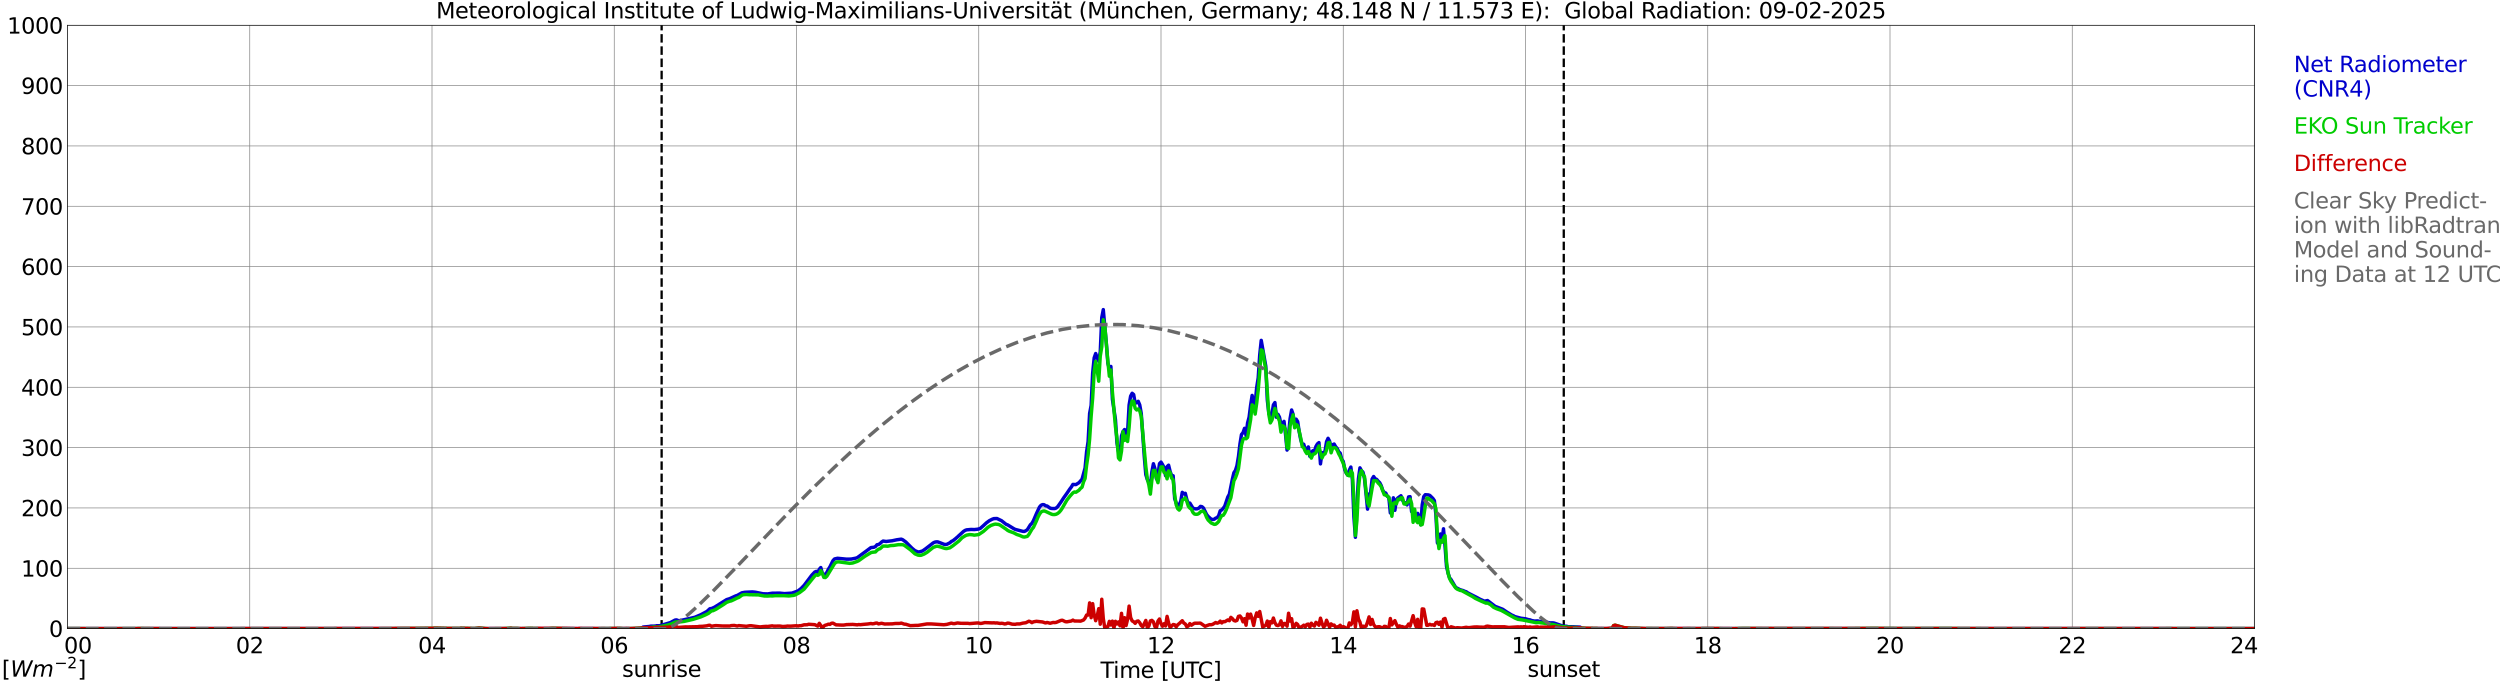 <?xml version="1.0" encoding="utf-8" standalone="no"?>
<!DOCTYPE svg PUBLIC "-//W3C//DTD SVG 1.1//EN"
  "http://www.w3.org/Graphics/SVG/1.1/DTD/svg11.dtd">
<svg xmlns:xlink="http://www.w3.org/1999/xlink" width="1085.4pt" height="296.64pt" viewBox="0 0 1085.4 296.64" xmlns="http://www.w3.org/2000/svg" version="1.1">
 <defs>
  <style type="text/css">*{stroke-linejoin: round; stroke-linecap: butt}</style>
 </defs>
 <g id="figure_1">
  <g id="patch_1">
   <path d="M 0 296.64 
L 1085.4 296.64 
L 1085.4 0 
L 0 0 
z
" style="fill: #ffffff"/>
  </g>
  <g id="axes_1">
   <g id="patch_2">
    <path d="M 29.306 272.909 
L 978.814 272.909 
L 978.814 10.976 
L 29.306 10.976 
z
" style="fill: #ffffff"/>
   </g>
   <g id="patch_3">
    <path d="M 978.814 272.909 
L 978.814 272.909 
L 978.814 10.976 
L 978.814 10.976 
z
" clip-path="url(#pd39aa97269)" style="fill: #d3d3d3; opacity: 0.25; stroke: #d3d3d3; stroke-linejoin: miter"/>
   </g>
   <g id="matplotlib.axis_1">
    <g id="xtick_1">
     <g id="line2d_1">
      <path d="M 29.306 272.909 
L 29.306 10.976 
" clip-path="url(#pd39aa97269)" style="fill: none; stroke: #808080; stroke-width: 0.3; stroke-linecap: square"/>
     </g>
     <g id="line2d_2"/>
     <g id="text_1">
      <!--    00 -->
      <g transform="translate(18.733 283.627) scale(0.095 -0.095)">
       <defs>
        <path id="DejaVuSans-20" transform="scale(0.016)"/>
        <path id="DejaVuSans-30" d="M 2034 4250 
Q 1547 4250 1301 3770 
Q 1056 3291 1056 2328 
Q 1056 1369 1301 889 
Q 1547 409 2034 409 
Q 2525 409 2770 889 
Q 3016 1369 3016 2328 
Q 3016 3291 2770 3770 
Q 2525 4250 2034 4250 
z
M 2034 4750 
Q 2819 4750 3233 4129 
Q 3647 3509 3647 2328 
Q 3647 1150 3233 529 
Q 2819 -91 2034 -91 
Q 1250 -91 836 529 
Q 422 1150 422 2328 
Q 422 3509 836 4129 
Q 1250 4750 2034 4750 
z
" transform="scale(0.016)"/>
       </defs>
       <use xlink:href="#DejaVuSans-20"/>
       <use xlink:href="#DejaVuSans-20" transform="translate(31.787 0)"/>
       <use xlink:href="#DejaVuSans-20" transform="translate(63.574 0)"/>
       <use xlink:href="#DejaVuSans-30" transform="translate(95.361 0)"/>
       <use xlink:href="#DejaVuSans-30" transform="translate(158.984 0)"/>
      </g>
     </g>
    </g>
    <g id="xtick_2">
     <g id="line2d_3">
      <path d="M 108.431 272.909 
L 108.431 10.976 
" clip-path="url(#pd39aa97269)" style="fill: none; stroke: #808080; stroke-width: 0.3; stroke-linecap: square"/>
     </g>
     <g id="line2d_4"/>
     <g id="text_2">
      <!-- 02 -->
      <g transform="translate(102.387 283.627) scale(0.095 -0.095)">
       <defs>
        <path id="DejaVuSans-32" d="M 1228 531 
L 3431 531 
L 3431 0 
L 469 0 
L 469 531 
Q 828 903 1448 1529 
Q 2069 2156 2228 2338 
Q 2531 2678 2651 2914 
Q 2772 3150 2772 3378 
Q 2772 3750 2511 3984 
Q 2250 4219 1831 4219 
Q 1534 4219 1204 4116 
Q 875 4013 500 3803 
L 500 4441 
Q 881 4594 1212 4672 
Q 1544 4750 1819 4750 
Q 2544 4750 2975 4387 
Q 3406 4025 3406 3419 
Q 3406 3131 3298 2873 
Q 3191 2616 2906 2266 
Q 2828 2175 2409 1742 
Q 1991 1309 1228 531 
z
" transform="scale(0.016)"/>
       </defs>
       <use xlink:href="#DejaVuSans-30"/>
       <use xlink:href="#DejaVuSans-32" transform="translate(63.623 0)"/>
      </g>
     </g>
    </g>
    <g id="xtick_3">
     <g id="line2d_5">
      <path d="M 187.557 272.909 
L 187.557 10.976 
" clip-path="url(#pd39aa97269)" style="fill: none; stroke: #808080; stroke-width: 0.3; stroke-linecap: square"/>
     </g>
     <g id="line2d_6"/>
     <g id="text_3">
      <!-- 04 -->
      <g transform="translate(181.513 283.627) scale(0.095 -0.095)">
       <defs>
        <path id="DejaVuSans-34" d="M 2419 4116 
L 825 1625 
L 2419 1625 
L 2419 4116 
z
M 2253 4666 
L 3047 4666 
L 3047 1625 
L 3713 1625 
L 3713 1100 
L 3047 1100 
L 3047 0 
L 2419 0 
L 2419 1100 
L 313 1100 
L 313 1709 
L 2253 4666 
z
" transform="scale(0.016)"/>
       </defs>
       <use xlink:href="#DejaVuSans-30"/>
       <use xlink:href="#DejaVuSans-34" transform="translate(63.623 0)"/>
      </g>
     </g>
    </g>
    <g id="xtick_4">
     <g id="line2d_7">
      <path d="M 266.683 272.909 
L 266.683 10.976 
" clip-path="url(#pd39aa97269)" style="fill: none; stroke: #808080; stroke-width: 0.3; stroke-linecap: square"/>
     </g>
     <g id="line2d_8"/>
     <g id="text_4">
      <!-- 06 -->
      <g transform="translate(260.638 283.627) scale(0.095 -0.095)">
       <defs>
        <path id="DejaVuSans-36" d="M 2113 2584 
Q 1688 2584 1439 2293 
Q 1191 2003 1191 1497 
Q 1191 994 1439 701 
Q 1688 409 2113 409 
Q 2538 409 2786 701 
Q 3034 994 3034 1497 
Q 3034 2003 2786 2293 
Q 2538 2584 2113 2584 
z
M 3366 4563 
L 3366 3988 
Q 3128 4100 2886 4159 
Q 2644 4219 2406 4219 
Q 1781 4219 1451 3797 
Q 1122 3375 1075 2522 
Q 1259 2794 1537 2939 
Q 1816 3084 2150 3084 
Q 2853 3084 3261 2657 
Q 3669 2231 3669 1497 
Q 3669 778 3244 343 
Q 2819 -91 2113 -91 
Q 1303 -91 875 529 
Q 447 1150 447 2328 
Q 447 3434 972 4092 
Q 1497 4750 2381 4750 
Q 2619 4750 2861 4703 
Q 3103 4656 3366 4563 
z
" transform="scale(0.016)"/>
       </defs>
       <use xlink:href="#DejaVuSans-30"/>
       <use xlink:href="#DejaVuSans-36" transform="translate(63.623 0)"/>
      </g>
     </g>
    </g>
    <g id="xtick_5">
     <g id="line2d_9">
      <path d="M 345.808 272.909 
L 345.808 10.976 
" clip-path="url(#pd39aa97269)" style="fill: none; stroke: #808080; stroke-width: 0.3; stroke-linecap: square"/>
     </g>
     <g id="line2d_10"/>
     <g id="text_5">
      <!-- 08 -->
      <g transform="translate(339.764 283.627) scale(0.095 -0.095)">
       <defs>
        <path id="DejaVuSans-38" d="M 2034 2216 
Q 1584 2216 1326 1975 
Q 1069 1734 1069 1313 
Q 1069 891 1326 650 
Q 1584 409 2034 409 
Q 2484 409 2743 651 
Q 3003 894 3003 1313 
Q 3003 1734 2745 1975 
Q 2488 2216 2034 2216 
z
M 1403 2484 
Q 997 2584 770 2862 
Q 544 3141 544 3541 
Q 544 4100 942 4425 
Q 1341 4750 2034 4750 
Q 2731 4750 3128 4425 
Q 3525 4100 3525 3541 
Q 3525 3141 3298 2862 
Q 3072 2584 2669 2484 
Q 3125 2378 3379 2068 
Q 3634 1759 3634 1313 
Q 3634 634 3220 271 
Q 2806 -91 2034 -91 
Q 1263 -91 848 271 
Q 434 634 434 1313 
Q 434 1759 690 2068 
Q 947 2378 1403 2484 
z
M 1172 3481 
Q 1172 3119 1398 2916 
Q 1625 2713 2034 2713 
Q 2441 2713 2670 2916 
Q 2900 3119 2900 3481 
Q 2900 3844 2670 4047 
Q 2441 4250 2034 4250 
Q 1625 4250 1398 4047 
Q 1172 3844 1172 3481 
z
" transform="scale(0.016)"/>
       </defs>
       <use xlink:href="#DejaVuSans-30"/>
       <use xlink:href="#DejaVuSans-38" transform="translate(63.623 0)"/>
      </g>
     </g>
    </g>
    <g id="xtick_6">
     <g id="line2d_11">
      <path d="M 424.934 272.909 
L 424.934 10.976 
" clip-path="url(#pd39aa97269)" style="fill: none; stroke: #808080; stroke-width: 0.3; stroke-linecap: square"/>
     </g>
     <g id="line2d_12"/>
     <g id="text_6">
      <!-- 10 -->
      <g transform="translate(418.89 283.627) scale(0.095 -0.095)">
       <defs>
        <path id="DejaVuSans-31" d="M 794 531 
L 1825 531 
L 1825 4091 
L 703 3866 
L 703 4441 
L 1819 4666 
L 2450 4666 
L 2450 531 
L 3481 531 
L 3481 0 
L 794 0 
L 794 531 
z
" transform="scale(0.016)"/>
       </defs>
       <use xlink:href="#DejaVuSans-31"/>
       <use xlink:href="#DejaVuSans-30" transform="translate(63.623 0)"/>
      </g>
     </g>
    </g>
    <g id="xtick_7">
     <g id="line2d_13">
      <path d="M 504.06 272.909 
L 504.06 10.976 
" clip-path="url(#pd39aa97269)" style="fill: none; stroke: #808080; stroke-width: 0.3; stroke-linecap: square"/>
     </g>
     <g id="line2d_14"/>
     <g id="text_7">
      <!-- 12 -->
      <g transform="translate(498.015 283.627) scale(0.095 -0.095)">
       <use xlink:href="#DejaVuSans-31"/>
       <use xlink:href="#DejaVuSans-32" transform="translate(63.623 0)"/>
      </g>
     </g>
    </g>
    <g id="xtick_8">
     <g id="line2d_15">
      <path d="M 583.185 272.909 
L 583.185 10.976 
" clip-path="url(#pd39aa97269)" style="fill: none; stroke: #808080; stroke-width: 0.3; stroke-linecap: square"/>
     </g>
     <g id="line2d_16"/>
     <g id="text_8">
      <!-- 14 -->
      <g transform="translate(577.141 283.627) scale(0.095 -0.095)">
       <use xlink:href="#DejaVuSans-31"/>
       <use xlink:href="#DejaVuSans-34" transform="translate(63.623 0)"/>
      </g>
     </g>
    </g>
    <g id="xtick_9">
     <g id="line2d_17">
      <path d="M 662.311 272.909 
L 662.311 10.976 
" clip-path="url(#pd39aa97269)" style="fill: none; stroke: #808080; stroke-width: 0.3; stroke-linecap: square"/>
     </g>
     <g id="line2d_18"/>
     <g id="text_9">
      <!-- 16 -->
      <g transform="translate(656.267 283.627) scale(0.095 -0.095)">
       <use xlink:href="#DejaVuSans-31"/>
       <use xlink:href="#DejaVuSans-36" transform="translate(63.623 0)"/>
      </g>
     </g>
    </g>
    <g id="xtick_10">
     <g id="line2d_19">
      <path d="M 741.437 272.909 
L 741.437 10.976 
" clip-path="url(#pd39aa97269)" style="fill: none; stroke: #808080; stroke-width: 0.3; stroke-linecap: square"/>
     </g>
     <g id="line2d_20"/>
     <g id="text_10">
      <!-- 18 -->
      <g transform="translate(735.392 283.627) scale(0.095 -0.095)">
       <use xlink:href="#DejaVuSans-31"/>
       <use xlink:href="#DejaVuSans-38" transform="translate(63.623 0)"/>
      </g>
     </g>
    </g>
    <g id="xtick_11">
     <g id="line2d_21">
      <path d="M 820.562 272.909 
L 820.562 10.976 
" clip-path="url(#pd39aa97269)" style="fill: none; stroke: #808080; stroke-width: 0.3; stroke-linecap: square"/>
     </g>
     <g id="line2d_22"/>
     <g id="text_11">
      <!-- 20 -->
      <g transform="translate(814.518 283.627) scale(0.095 -0.095)">
       <use xlink:href="#DejaVuSans-32"/>
       <use xlink:href="#DejaVuSans-30" transform="translate(63.623 0)"/>
      </g>
     </g>
    </g>
    <g id="xtick_12">
     <g id="line2d_23">
      <path d="M 899.688 272.909 
L 899.688 10.976 
" clip-path="url(#pd39aa97269)" style="fill: none; stroke: #808080; stroke-width: 0.3; stroke-linecap: square"/>
     </g>
     <g id="line2d_24"/>
     <g id="text_12">
      <!-- 22 -->
      <g transform="translate(893.644 283.627) scale(0.095 -0.095)">
       <use xlink:href="#DejaVuSans-32"/>
       <use xlink:href="#DejaVuSans-32" transform="translate(63.623 0)"/>
      </g>
     </g>
    </g>
    <g id="xtick_13">
     <g id="line2d_25">
      <path d="M 978.814 272.909 
L 978.814 10.976 
" clip-path="url(#pd39aa97269)" style="fill: none; stroke: #808080; stroke-width: 0.3; stroke-linecap: square"/>
     </g>
     <g id="line2d_26"/>
     <g id="text_13">
      <!-- 24    -->
      <g transform="translate(968.241 283.627) scale(0.095 -0.095)">
       <use xlink:href="#DejaVuSans-32"/>
       <use xlink:href="#DejaVuSans-34" transform="translate(63.623 0)"/>
       <use xlink:href="#DejaVuSans-20" transform="translate(127.246 0)"/>
       <use xlink:href="#DejaVuSans-20" transform="translate(159.033 0)"/>
       <use xlink:href="#DejaVuSans-20" transform="translate(190.82 0)"/>
      </g>
     </g>
    </g>
    <g id="text_14">
     <!-- Time [UTC] -->
     <g transform="translate(477.806 294.322) scale(0.095 -0.095)">
      <defs>
       <path id="DejaVuSans-54" d="M -19 4666 
L 3928 4666 
L 3928 4134 
L 2272 4134 
L 2272 0 
L 1638 0 
L 1638 4134 
L -19 4134 
L -19 4666 
z
" transform="scale(0.016)"/>
       <path id="DejaVuSans-69" d="M 603 3500 
L 1178 3500 
L 1178 0 
L 603 0 
L 603 3500 
z
M 603 4863 
L 1178 4863 
L 1178 4134 
L 603 4134 
L 603 4863 
z
" transform="scale(0.016)"/>
       <path id="DejaVuSans-6d" d="M 3328 2828 
Q 3544 3216 3844 3400 
Q 4144 3584 4550 3584 
Q 5097 3584 5394 3201 
Q 5691 2819 5691 2113 
L 5691 0 
L 5113 0 
L 5113 2094 
Q 5113 2597 4934 2840 
Q 4756 3084 4391 3084 
Q 3944 3084 3684 2787 
Q 3425 2491 3425 1978 
L 3425 0 
L 2847 0 
L 2847 2094 
Q 2847 2600 2669 2842 
Q 2491 3084 2119 3084 
Q 1678 3084 1418 2786 
Q 1159 2488 1159 1978 
L 1159 0 
L 581 0 
L 581 3500 
L 1159 3500 
L 1159 2956 
Q 1356 3278 1631 3431 
Q 1906 3584 2284 3584 
Q 2666 3584 2933 3390 
Q 3200 3197 3328 2828 
z
" transform="scale(0.016)"/>
       <path id="DejaVuSans-65" d="M 3597 1894 
L 3597 1613 
L 953 1613 
Q 991 1019 1311 708 
Q 1631 397 2203 397 
Q 2534 397 2845 478 
Q 3156 559 3463 722 
L 3463 178 
Q 3153 47 2828 -22 
Q 2503 -91 2169 -91 
Q 1331 -91 842 396 
Q 353 884 353 1716 
Q 353 2575 817 3079 
Q 1281 3584 2069 3584 
Q 2775 3584 3186 3129 
Q 3597 2675 3597 1894 
z
M 3022 2063 
Q 3016 2534 2758 2815 
Q 2500 3097 2075 3097 
Q 1594 3097 1305 2825 
Q 1016 2553 972 2059 
L 3022 2063 
z
" transform="scale(0.016)"/>
       <path id="DejaVuSans-5b" d="M 550 4863 
L 1875 4863 
L 1875 4416 
L 1125 4416 
L 1125 -397 
L 1875 -397 
L 1875 -844 
L 550 -844 
L 550 4863 
z
" transform="scale(0.016)"/>
       <path id="DejaVuSans-55" d="M 556 4666 
L 1191 4666 
L 1191 1831 
Q 1191 1081 1462 751 
Q 1734 422 2344 422 
Q 2950 422 3222 751 
Q 3494 1081 3494 1831 
L 3494 4666 
L 4128 4666 
L 4128 1753 
Q 4128 841 3676 375 
Q 3225 -91 2344 -91 
Q 1459 -91 1007 375 
Q 556 841 556 1753 
L 556 4666 
z
" transform="scale(0.016)"/>
       <path id="DejaVuSans-43" d="M 4122 4306 
L 4122 3641 
Q 3803 3938 3442 4084 
Q 3081 4231 2675 4231 
Q 1875 4231 1450 3742 
Q 1025 3253 1025 2328 
Q 1025 1406 1450 917 
Q 1875 428 2675 428 
Q 3081 428 3442 575 
Q 3803 722 4122 1019 
L 4122 359 
Q 3791 134 3420 21 
Q 3050 -91 2638 -91 
Q 1578 -91 968 557 
Q 359 1206 359 2328 
Q 359 3453 968 4101 
Q 1578 4750 2638 4750 
Q 3056 4750 3426 4639 
Q 3797 4528 4122 4306 
z
" transform="scale(0.016)"/>
       <path id="DejaVuSans-5d" d="M 1947 4863 
L 1947 -844 
L 622 -844 
L 622 -397 
L 1369 -397 
L 1369 4416 
L 622 4416 
L 622 4863 
L 1947 4863 
z
" transform="scale(0.016)"/>
      </defs>
      <use xlink:href="#DejaVuSans-54"/>
      <use xlink:href="#DejaVuSans-69" transform="translate(57.959 0)"/>
      <use xlink:href="#DejaVuSans-6d" transform="translate(85.742 0)"/>
      <use xlink:href="#DejaVuSans-65" transform="translate(183.154 0)"/>
      <use xlink:href="#DejaVuSans-20" transform="translate(244.678 0)"/>
      <use xlink:href="#DejaVuSans-5b" transform="translate(276.465 0)"/>
      <use xlink:href="#DejaVuSans-55" transform="translate(315.479 0)"/>
      <use xlink:href="#DejaVuSans-54" transform="translate(388.672 0)"/>
      <use xlink:href="#DejaVuSans-43" transform="translate(443.881 0)"/>
      <use xlink:href="#DejaVuSans-5d" transform="translate(513.705 0)"/>
     </g>
    </g>
   </g>
   <g id="matplotlib.axis_2">
    <g id="ytick_1">
     <g id="line2d_27">
      <path d="M 29.306 272.909 
L 978.814 272.909 
" clip-path="url(#pd39aa97269)" style="fill: none; stroke: #808080; stroke-width: 0.3; stroke-linecap: square"/>
     </g>
     <g id="line2d_28"/>
     <g id="text_15">
      <!-- 0 -->
      <g transform="translate(21.261 276.518) scale(0.095 -0.095)">
       <use xlink:href="#DejaVuSans-30"/>
      </g>
     </g>
    </g>
    <g id="ytick_2">
     <g id="line2d_29">
      <path d="M 29.306 246.715 
L 978.814 246.715 
" clip-path="url(#pd39aa97269)" style="fill: none; stroke: #808080; stroke-width: 0.3; stroke-linecap: square"/>
     </g>
     <g id="line2d_30"/>
     <g id="text_16">
      <!-- 100 -->
      <g transform="translate(9.173 250.325) scale(0.095 -0.095)">
       <use xlink:href="#DejaVuSans-31"/>
       <use xlink:href="#DejaVuSans-30" transform="translate(63.623 0)"/>
       <use xlink:href="#DejaVuSans-30" transform="translate(127.246 0)"/>
      </g>
     </g>
    </g>
    <g id="ytick_3">
     <g id="line2d_31">
      <path d="M 29.306 220.522 
L 978.814 220.522 
" clip-path="url(#pd39aa97269)" style="fill: none; stroke: #808080; stroke-width: 0.3; stroke-linecap: square"/>
     </g>
     <g id="line2d_32"/>
     <g id="text_17">
      <!-- 200 -->
      <g transform="translate(9.173 224.131) scale(0.095 -0.095)">
       <use xlink:href="#DejaVuSans-32"/>
       <use xlink:href="#DejaVuSans-30" transform="translate(63.623 0)"/>
       <use xlink:href="#DejaVuSans-30" transform="translate(127.246 0)"/>
      </g>
     </g>
    </g>
    <g id="ytick_4">
     <g id="line2d_33">
      <path d="M 29.306 194.329 
L 978.814 194.329 
" clip-path="url(#pd39aa97269)" style="fill: none; stroke: #808080; stroke-width: 0.3; stroke-linecap: square"/>
     </g>
     <g id="line2d_34"/>
     <g id="text_18">
      <!-- 300 -->
      <g transform="translate(9.173 197.938) scale(0.095 -0.095)">
       <defs>
        <path id="DejaVuSans-33" d="M 2597 2516 
Q 3050 2419 3304 2112 
Q 3559 1806 3559 1356 
Q 3559 666 3084 287 
Q 2609 -91 1734 -91 
Q 1441 -91 1130 -33 
Q 819 25 488 141 
L 488 750 
Q 750 597 1062 519 
Q 1375 441 1716 441 
Q 2309 441 2620 675 
Q 2931 909 2931 1356 
Q 2931 1769 2642 2001 
Q 2353 2234 1838 2234 
L 1294 2234 
L 1294 2753 
L 1863 2753 
Q 2328 2753 2575 2939 
Q 2822 3125 2822 3475 
Q 2822 3834 2567 4026 
Q 2313 4219 1838 4219 
Q 1578 4219 1281 4162 
Q 984 4106 628 3988 
L 628 4550 
Q 988 4650 1302 4700 
Q 1616 4750 1894 4750 
Q 2613 4750 3031 4423 
Q 3450 4097 3450 3541 
Q 3450 3153 3228 2886 
Q 3006 2619 2597 2516 
z
" transform="scale(0.016)"/>
       </defs>
       <use xlink:href="#DejaVuSans-33"/>
       <use xlink:href="#DejaVuSans-30" transform="translate(63.623 0)"/>
       <use xlink:href="#DejaVuSans-30" transform="translate(127.246 0)"/>
      </g>
     </g>
    </g>
    <g id="ytick_5">
     <g id="line2d_35">
      <path d="M 29.306 168.136 
L 978.814 168.136 
" clip-path="url(#pd39aa97269)" style="fill: none; stroke: #808080; stroke-width: 0.3; stroke-linecap: square"/>
     </g>
     <g id="line2d_36"/>
     <g id="text_19">
      <!-- 400 -->
      <g transform="translate(9.173 171.745) scale(0.095 -0.095)">
       <use xlink:href="#DejaVuSans-34"/>
       <use xlink:href="#DejaVuSans-30" transform="translate(63.623 0)"/>
       <use xlink:href="#DejaVuSans-30" transform="translate(127.246 0)"/>
      </g>
     </g>
    </g>
    <g id="ytick_6">
     <g id="line2d_37">
      <path d="M 29.306 141.942 
L 978.814 141.942 
" clip-path="url(#pd39aa97269)" style="fill: none; stroke: #808080; stroke-width: 0.3; stroke-linecap: square"/>
     </g>
     <g id="line2d_38"/>
     <g id="text_20">
      <!-- 500 -->
      <g transform="translate(9.173 145.551) scale(0.095 -0.095)">
       <defs>
        <path id="DejaVuSans-35" d="M 691 4666 
L 3169 4666 
L 3169 4134 
L 1269 4134 
L 1269 2991 
Q 1406 3038 1543 3061 
Q 1681 3084 1819 3084 
Q 2600 3084 3056 2656 
Q 3513 2228 3513 1497 
Q 3513 744 3044 326 
Q 2575 -91 1722 -91 
Q 1428 -91 1123 -41 
Q 819 9 494 109 
L 494 744 
Q 775 591 1075 516 
Q 1375 441 1709 441 
Q 2250 441 2565 725 
Q 2881 1009 2881 1497 
Q 2881 1984 2565 2268 
Q 2250 2553 1709 2553 
Q 1456 2553 1204 2497 
Q 953 2441 691 2322 
L 691 4666 
z
" transform="scale(0.016)"/>
       </defs>
       <use xlink:href="#DejaVuSans-35"/>
       <use xlink:href="#DejaVuSans-30" transform="translate(63.623 0)"/>
       <use xlink:href="#DejaVuSans-30" transform="translate(127.246 0)"/>
      </g>
     </g>
    </g>
    <g id="ytick_7">
     <g id="line2d_39">
      <path d="M 29.306 115.749 
L 978.814 115.749 
" clip-path="url(#pd39aa97269)" style="fill: none; stroke: #808080; stroke-width: 0.3; stroke-linecap: square"/>
     </g>
     <g id="line2d_40"/>
     <g id="text_21">
      <!-- 600 -->
      <g transform="translate(9.173 119.358) scale(0.095 -0.095)">
       <use xlink:href="#DejaVuSans-36"/>
       <use xlink:href="#DejaVuSans-30" transform="translate(63.623 0)"/>
       <use xlink:href="#DejaVuSans-30" transform="translate(127.246 0)"/>
      </g>
     </g>
    </g>
    <g id="ytick_8">
     <g id="line2d_41">
      <path d="M 29.306 89.556 
L 978.814 89.556 
" clip-path="url(#pd39aa97269)" style="fill: none; stroke: #808080; stroke-width: 0.3; stroke-linecap: square"/>
     </g>
     <g id="line2d_42"/>
     <g id="text_22">
      <!-- 700 -->
      <g transform="translate(9.173 93.165) scale(0.095 -0.095)">
       <defs>
        <path id="DejaVuSans-37" d="M 525 4666 
L 3525 4666 
L 3525 4397 
L 1831 0 
L 1172 0 
L 2766 4134 
L 525 4134 
L 525 4666 
z
" transform="scale(0.016)"/>
       </defs>
       <use xlink:href="#DejaVuSans-37"/>
       <use xlink:href="#DejaVuSans-30" transform="translate(63.623 0)"/>
       <use xlink:href="#DejaVuSans-30" transform="translate(127.246 0)"/>
      </g>
     </g>
    </g>
    <g id="ytick_9">
     <g id="line2d_43">
      <path d="M 29.306 63.362 
L 978.814 63.362 
" clip-path="url(#pd39aa97269)" style="fill: none; stroke: #808080; stroke-width: 0.3; stroke-linecap: square"/>
     </g>
     <g id="line2d_44"/>
     <g id="text_23">
      <!-- 800 -->
      <g transform="translate(9.173 66.972) scale(0.095 -0.095)">
       <use xlink:href="#DejaVuSans-38"/>
       <use xlink:href="#DejaVuSans-30" transform="translate(63.623 0)"/>
       <use xlink:href="#DejaVuSans-30" transform="translate(127.246 0)"/>
      </g>
     </g>
    </g>
    <g id="ytick_10">
     <g id="line2d_45">
      <path d="M 29.306 37.169 
L 978.814 37.169 
" clip-path="url(#pd39aa97269)" style="fill: none; stroke: #808080; stroke-width: 0.3; stroke-linecap: square"/>
     </g>
     <g id="line2d_46"/>
     <g id="text_24">
      <!-- 900 -->
      <g transform="translate(9.173 40.778) scale(0.095 -0.095)">
       <defs>
        <path id="DejaVuSans-39" d="M 703 97 
L 703 672 
Q 941 559 1184 500 
Q 1428 441 1663 441 
Q 2288 441 2617 861 
Q 2947 1281 2994 2138 
Q 2813 1869 2534 1725 
Q 2256 1581 1919 1581 
Q 1219 1581 811 2004 
Q 403 2428 403 3163 
Q 403 3881 828 4315 
Q 1253 4750 1959 4750 
Q 2769 4750 3195 4129 
Q 3622 3509 3622 2328 
Q 3622 1225 3098 567 
Q 2575 -91 1691 -91 
Q 1453 -91 1209 -44 
Q 966 3 703 97 
z
M 1959 2075 
Q 2384 2075 2632 2365 
Q 2881 2656 2881 3163 
Q 2881 3666 2632 3958 
Q 2384 4250 1959 4250 
Q 1534 4250 1286 3958 
Q 1038 3666 1038 3163 
Q 1038 2656 1286 2365 
Q 1534 2075 1959 2075 
z
" transform="scale(0.016)"/>
       </defs>
       <use xlink:href="#DejaVuSans-39"/>
       <use xlink:href="#DejaVuSans-30" transform="translate(63.623 0)"/>
       <use xlink:href="#DejaVuSans-30" transform="translate(127.246 0)"/>
      </g>
     </g>
    </g>
    <g id="ytick_11">
     <g id="line2d_47">
      <path d="M 29.306 10.976 
L 978.814 10.976 
" clip-path="url(#pd39aa97269)" style="fill: none; stroke: #808080; stroke-width: 0.3; stroke-linecap: square"/>
     </g>
     <g id="line2d_48"/>
     <g id="text_25">
      <!-- 1000 -->
      <g transform="translate(3.128 14.585) scale(0.095 -0.095)">
       <use xlink:href="#DejaVuSans-31"/>
       <use xlink:href="#DejaVuSans-30" transform="translate(63.623 0)"/>
       <use xlink:href="#DejaVuSans-30" transform="translate(127.246 0)"/>
       <use xlink:href="#DejaVuSans-30" transform="translate(190.869 0)"/>
      </g>
     </g>
    </g>
   </g>
   <g id="line2d_49">
    <path d="M 287.255 272.909 
L 287.255 10.976 
" clip-path="url(#pd39aa97269)" style="fill: none; stroke-dasharray: 3.7,1.6; stroke-dashoffset: 0; stroke: #000000"/>
   </g>
   <g id="line2d_50">
    <path d="M 678.927 272.909 
L 678.927 10.976 
" clip-path="url(#pd39aa97269)" style="fill: none; stroke-dasharray: 3.7,1.6; stroke-dashoffset: 0; stroke: #000000"/>
   </g>
   <g id="line2d_51">
    <path d="M 29.306 272.909 
L 278.552 272.909 
L 279.211 272.238 
L 281.849 271.995 
L 282.508 271.853 
L 284.486 271.814 
L 285.145 271.652 
L 286.464 271.652 
L 291.08 270.292 
L 293.058 269.221 
L 293.717 269.119 
L 294.377 269.422 
L 295.036 269.462 
L 296.355 269.2 
L 299.652 268.469 
L 301.63 268.005 
L 304.267 266.89 
L 306.905 265.473 
L 308.224 264.257 
L 308.883 264.215 
L 310.202 263.629 
L 315.477 260.326 
L 316.796 259.922 
L 319.433 258.707 
L 320.093 258.502 
L 322.071 257.389 
L 323.39 257.146 
L 326.686 256.983 
L 328.005 257.125 
L 331.302 257.795 
L 333.28 257.856 
L 335.258 257.552 
L 336.577 257.531 
L 338.555 257.51 
L 340.533 257.714 
L 343.83 257.51 
L 345.808 256.803 
L 346.468 256.538 
L 347.787 255.524 
L 349.105 254.149 
L 351.083 251.535 
L 352.402 249.772 
L 353.721 248.374 
L 354.38 248.07 
L 355.04 248.677 
L 355.699 247.158 
L 356.359 246.409 
L 357.018 248.9 
L 357.677 249.589 
L 358.337 249.267 
L 358.996 248.515 
L 359.655 247.14 
L 360.315 246.105 
L 361.634 243.431 
L 362.293 242.682 
L 363.612 242.378 
L 367.568 242.763 
L 369.546 242.724 
L 371.524 242.339 
L 372.184 242.116 
L 376.14 239.219 
L 378.118 237.739 
L 379.437 237.598 
L 380.096 237.273 
L 380.756 236.503 
L 381.415 236.403 
L 382.074 235.997 
L 382.734 235.348 
L 383.393 234.902 
L 384.712 235.086 
L 387.349 234.782 
L 389.328 234.355 
L 391.306 234.072 
L 391.965 234.355 
L 393.284 235.329 
L 395.921 237.983 
L 397.24 239.075 
L 398.559 239.622 
L 399.218 239.604 
L 400.537 239.198 
L 401.856 238.266 
L 405.153 235.714 
L 405.812 235.389 
L 406.471 235.248 
L 407.131 235.266 
L 408.45 235.754 
L 409.768 236.28 
L 410.428 236.403 
L 411.087 236.322 
L 412.406 235.651 
L 413.065 235.065 
L 413.725 234.761 
L 415.043 233.708 
L 418.34 230.709 
L 419 230.284 
L 419.659 230.041 
L 420.978 229.92 
L 421.637 229.86 
L 422.956 229.92 
L 424.275 229.779 
L 424.934 229.656 
L 425.593 229.412 
L 426.912 228.26 
L 428.231 227.023 
L 429.55 226.052 
L 430.869 225.381 
L 431.528 225.158 
L 432.847 225.119 
L 434.825 226.07 
L 436.803 227.631 
L 437.462 227.875 
L 440.1 229.493 
L 440.759 229.839 
L 444.056 230.69 
L 444.716 230.73 
L 445.375 230.426 
L 446.034 229.96 
L 447.353 227.833 
L 448.012 227.204 
L 448.672 226.052 
L 449.991 222.971 
L 451.309 220.135 
L 451.969 219.385 
L 452.628 219.082 
L 453.287 219.123 
L 453.947 219.587 
L 454.606 219.689 
L 455.925 220.622 
L 456.584 220.763 
L 457.903 220.802 
L 458.563 220.561 
L 459.222 219.954 
L 460.541 218.089 
L 461.859 216.064 
L 463.178 214.22 
L 464.497 212.274 
L 465.156 211.404 
L 465.816 210.309 
L 467.134 210.391 
L 468.453 209.56 
L 469.772 208.062 
L 471.091 203.219 
L 471.75 196.17 
L 472.409 191.694 
L 473.069 179.498 
L 473.728 175.994 
L 474.388 161.954 
L 475.047 155.372 
L 475.706 153.488 
L 476.366 155.372 
L 477.025 156.849 
L 477.685 152.737 
L 478.344 137.848 
L 479.003 134.425 
L 480.322 149.03 
L 480.981 157.619 
L 481.641 160.191 
L 482.3 159.099 
L 482.96 173.379 
L 484.278 182.091 
L 484.938 192.26 
L 485.597 195.948 
L 486.256 198.46 
L 486.916 189.242 
L 487.575 187.359 
L 488.235 186.487 
L 488.894 190.701 
L 489.553 187.621 
L 490.213 175.831 
L 490.872 171.983 
L 491.532 170.747 
L 492.191 171.313 
L 492.85 175.022 
L 493.51 174.838 
L 494.169 174.231 
L 494.828 175.81 
L 495.488 179.519 
L 496.807 198.318 
L 497.466 206.077 
L 498.125 208.224 
L 498.785 209.458 
L 499.444 211.182 
L 500.103 204.78 
L 500.763 201.336 
L 501.422 203.442 
L 502.082 207.9 
L 502.741 206.299 
L 503.4 201.296 
L 504.06 200.626 
L 504.719 201.681 
L 505.379 202.978 
L 506.038 206.501 
L 506.697 202.593 
L 507.357 201.964 
L 508.016 204.678 
L 508.675 206.483 
L 509.335 206.561 
L 509.994 216.488 
L 510.654 218.393 
L 511.313 219.202 
L 511.972 219.283 
L 512.632 217.602 
L 513.291 213.754 
L 513.95 214.362 
L 514.61 214.178 
L 515.269 216.873 
L 515.929 218.657 
L 516.588 218.414 
L 517.907 220.58 
L 518.566 220.844 
L 519.226 220.947 
L 519.885 220.884 
L 520.544 220.561 
L 521.204 219.852 
L 521.863 219.993 
L 522.522 220.601 
L 523.841 223.335 
L 524.501 224.187 
L 525.819 225.381 
L 526.479 225.543 
L 527.138 225.444 
L 527.797 224.957 
L 528.457 224.734 
L 529.116 223.823 
L 529.776 221.735 
L 530.435 221.392 
L 531.094 220.661 
L 531.754 219.71 
L 533.073 215.76 
L 533.732 214.584 
L 535.051 207.981 
L 535.71 205.225 
L 536.369 204.233 
L 537.029 202.166 
L 537.688 198.195 
L 538.348 192.687 
L 539.007 188.634 
L 539.666 187.864 
L 540.326 185.96 
L 540.985 189.04 
L 541.644 183.611 
L 542.304 181.159 
L 542.963 175.933 
L 543.623 171.68 
L 544.282 175.061 
L 544.941 175.121 
L 545.601 168.235 
L 546.26 164.062 
L 546.919 154.054 
L 547.579 147.775 
L 549.557 159.018 
L 550.216 173.725 
L 550.876 179.456 
L 551.535 180.572 
L 552.195 179.964 
L 552.854 175.792 
L 553.513 174.778 
L 554.173 181.159 
L 554.832 179.883 
L 555.491 181.12 
L 556.151 184.258 
L 556.81 183.914 
L 557.47 182.943 
L 558.129 188.634 
L 558.788 195.4 
L 560.107 181.746 
L 560.766 178 
L 561.426 179.985 
L 562.085 184.664 
L 562.745 181.989 
L 563.404 183.063 
L 564.063 187.419 
L 564.723 190.903 
L 565.382 192.93 
L 566.042 192.888 
L 566.701 195.157 
L 567.36 195.117 
L 568.02 194.043 
L 568.679 198.114 
L 569.338 196.555 
L 569.998 195.683 
L 570.657 196.008 
L 571.317 193.842 
L 571.976 192.726 
L 572.635 192.16 
L 573.295 201.396 
L 573.954 196.495 
L 574.613 196.718 
L 575.273 195.866 
L 575.932 191.754 
L 576.592 190.295 
L 577.251 191.531 
L 577.91 194.549 
L 578.57 193.09 
L 579.229 192.786 
L 579.889 193.941 
L 580.548 194.69 
L 581.207 196.11 
L 581.867 196.736 
L 582.526 199.392 
L 583.185 200.322 
L 583.845 203.889 
L 584.504 205.367 
L 585.164 206.32 
L 585.823 204.13 
L 586.482 202.774 
L 587.142 208.143 
L 587.801 224.328 
L 588.46 233.263 
L 589.12 218.311 
L 589.779 207.839 
L 590.439 203.119 
L 591.098 204.353 
L 591.757 205.024 
L 592.417 207.858 
L 593.736 221.046 
L 594.395 214.626 
L 595.054 213.835 
L 595.714 207.981 
L 596.373 206.886 
L 597.032 207.858 
L 597.692 208.122 
L 598.351 208.932 
L 599.011 209.56 
L 599.67 210.836 
L 600.329 212.923 
L 600.989 213.814 
L 601.648 214.079 
L 602.307 215.496 
L 602.967 215.881 
L 603.626 222.688 
L 604.286 222.526 
L 604.945 216.124 
L 605.604 221.554 
L 606.264 216.915 
L 606.923 216.185 
L 608.242 215.234 
L 608.901 217.015 
L 609.561 218.291 
L 610.22 218.272 
L 610.879 219.202 
L 611.539 215.739 
L 612.198 215.637 
L 612.858 222.099 
L 613.517 221.169 
L 614.176 223.741 
L 614.836 225.219 
L 615.495 222.89 
L 616.154 224.47 
L 616.814 227.793 
L 617.473 219.163 
L 618.133 215.619 
L 618.792 214.786 
L 620.111 214.867 
L 620.77 215.09 
L 622.089 216.386 
L 622.748 217.34 
L 623.408 223.377 
L 624.067 235.693 
L 624.726 236.34 
L 625.386 231.825 
L 626.045 234.842 
L 626.705 229.575 
L 627.364 236.969 
L 628.023 245.964 
L 628.683 248.759 
L 629.342 250.867 
L 630.001 251.656 
L 631.98 255.019 
L 633.958 256.053 
L 635.276 256.417 
L 635.936 256.74 
L 636.595 256.923 
L 637.255 257.41 
L 641.211 259.414 
L 642.53 260.145 
L 644.508 261.014 
L 645.827 260.732 
L 649.123 263.243 
L 652.42 264.519 
L 654.399 265.858 
L 656.377 267.052 
L 657.036 267.317 
L 657.695 267.702 
L 660.333 268.409 
L 662.311 268.652 
L 663.63 269.037 
L 664.289 269.119 
L 664.949 269.402 
L 666.267 269.645 
L 667.586 269.564 
L 668.246 269.747 
L 669.564 269.787 
L 672.861 270.415 
L 674.18 270.415 
L 674.839 270.536 
L 678.136 271.67 
L 678.796 271.853 
L 680.114 271.892 
L 680.774 272.097 
L 682.752 272.118 
L 686.049 272.278 
L 686.708 272.909 
L 978.154 272.909 
L 978.154 272.909 
" clip-path="url(#pd39aa97269)" style="fill: none; stroke: #0000cc; stroke-width: 1.5; stroke-linecap: square"/>
   </g>
   <g id="line2d_52">
    <path d="M 28.646 272.899 
L 33.262 272.916 
L 45.131 272.946 
L 47.768 272.939 
L 61.615 272.888 
L 66.89 272.943 
L 126.894 272.949 
L 129.532 272.936 
L 147.335 272.954 
L 161.182 272.957 
L 163.819 272.962 
L 187.557 272.802 
L 188.876 272.722 
L 191.513 272.779 
L 194.151 272.839 
L 199.426 272.868 
L 200.085 272.772 
L 206.02 272.893 
L 207.998 272.682 
L 211.954 272.965 
L 217.229 272.944 
L 218.548 272.917 
L 221.845 272.744 
L 222.504 272.849 
L 224.482 272.856 
L 225.801 272.951 
L 230.417 272.803 
L 236.351 273.016 
L 238.329 272.96 
L 239.648 272.804 
L 241.626 272.817 
L 246.901 273.022 
L 252.836 272.978 
L 254.814 272.971 
L 269.32 272.861 
L 271.298 272.996 
L 274.595 272.871 
L 276.573 272.798 
L 277.892 272.711 
L 278.552 272.612 
L 279.87 272.624 
L 282.508 272.411 
L 283.827 272.218 
L 285.805 272.227 
L 290.42 271.249 
L 291.739 270.764 
L 293.058 270.105 
L 294.377 269.922 
L 295.036 270.03 
L 297.014 269.795 
L 300.971 268.884 
L 304.267 267.827 
L 306.246 266.963 
L 307.564 266.3 
L 308.883 265.227 
L 309.543 265.147 
L 310.861 264.517 
L 314.158 262.44 
L 315.477 261.515 
L 316.796 261.032 
L 317.455 260.89 
L 318.774 260.274 
L 320.093 259.612 
L 320.752 259.401 
L 322.071 258.436 
L 322.73 258.193 
L 324.049 258.104 
L 325.368 258.205 
L 329.324 258.281 
L 330.643 258.548 
L 331.961 258.774 
L 333.28 258.778 
L 334.599 258.701 
L 335.258 258.744 
L 336.577 258.607 
L 339.215 258.616 
L 340.533 258.626 
L 342.512 258.738 
L 344.49 258.499 
L 345.149 258.327 
L 346.468 257.644 
L 347.127 257.285 
L 349.105 255.792 
L 353.062 250.875 
L 353.721 250.077 
L 354.38 249.477 
L 355.04 249.769 
L 355.699 249.442 
L 356.359 247.727 
L 357.018 248.94 
L 357.677 250.684 
L 358.337 250.745 
L 358.996 250.151 
L 362.293 244.728 
L 362.952 244.109 
L 363.612 243.962 
L 364.271 243.946 
L 368.887 244.576 
L 370.206 244.439 
L 372.184 243.738 
L 372.843 243.41 
L 375.481 241.527 
L 378.118 239.937 
L 378.777 239.77 
L 380.096 239.628 
L 380.756 238.916 
L 381.415 238.442 
L 382.074 238.228 
L 383.393 237.071 
L 384.712 237.093 
L 385.371 237.15 
L 386.69 236.861 
L 388.009 236.801 
L 389.987 236.475 
L 391.306 236.463 
L 391.965 236.498 
L 392.624 236.751 
L 395.262 238.686 
L 397.24 240.459 
L 398.559 241.012 
L 399.218 241.108 
L 399.878 241.08 
L 401.196 240.565 
L 402.515 239.772 
L 405.153 237.674 
L 406.471 237.184 
L 407.131 237.158 
L 408.45 237.494 
L 409.768 237.951 
L 410.428 238.133 
L 411.087 238.15 
L 412.406 237.841 
L 413.725 236.938 
L 416.362 234.859 
L 417.681 233.479 
L 419 232.65 
L 419.659 232.338 
L 420.978 232.092 
L 422.297 232.197 
L 422.956 232.35 
L 424.934 232.07 
L 426.912 230.751 
L 428.231 229.582 
L 428.89 228.956 
L 430.209 228.133 
L 431.528 227.67 
L 432.187 227.541 
L 433.506 227.696 
L 434.165 227.955 
L 436.803 229.743 
L 437.462 230.264 
L 438.122 230.618 
L 440.1 231.332 
L 441.419 232.032 
L 442.737 232.47 
L 444.056 233.059 
L 444.716 233.166 
L 446.034 232.878 
L 446.694 232.052 
L 448.012 229.777 
L 448.672 228.99 
L 449.991 226.132 
L 450.65 224.521 
L 451.309 223.258 
L 451.969 222.302 
L 452.628 221.957 
L 453.287 221.823 
L 453.947 222.025 
L 456.584 223.259 
L 457.244 223.408 
L 457.903 223.397 
L 458.563 223.251 
L 459.222 222.916 
L 459.881 222.382 
L 460.541 221.609 
L 461.2 220.618 
L 463.178 217.155 
L 464.497 215.458 
L 465.816 213.991 
L 466.475 213.6 
L 467.134 213.713 
L 468.453 212.838 
L 469.113 212.036 
L 469.772 211.531 
L 470.431 209.212 
L 471.091 207.748 
L 471.75 202.049 
L 472.409 197.574 
L 473.069 190.658 
L 473.728 180.724 
L 474.388 172.779 
L 475.047 161.305 
L 475.706 156.916 
L 476.366 160.854 
L 477.025 165.501 
L 477.685 154.641 
L 478.344 150.587 
L 479.003 138.809 
L 479.663 141.613 
L 480.981 156.767 
L 481.641 163.332 
L 482.3 160.649 
L 482.96 170.133 
L 484.278 185.253 
L 484.938 190.286 
L 485.597 198.851 
L 486.256 199.677 
L 486.916 195.867 
L 487.575 187.397 
L 488.235 191.215 
L 488.894 189.362 
L 489.553 191.671 
L 490.213 185.582 
L 490.872 176.777 
L 491.532 174.08 
L 492.191 174.283 
L 492.85 177.303 
L 493.51 178.003 
L 494.169 177.547 
L 494.828 178.36 
L 495.488 180.848 
L 497.466 202.537 
L 498.125 207.895 
L 498.785 210.557 
L 499.444 214.516 
L 500.103 208.349 
L 500.763 204.267 
L 501.422 204.243 
L 502.082 207.588 
L 502.741 209.557 
L 503.4 205.465 
L 504.06 202.779 
L 504.719 202.703 
L 505.379 205.091 
L 506.038 205.369 
L 506.697 207.891 
L 507.357 204.419 
L 508.016 205.134 
L 508.675 207.576 
L 509.335 208.328 
L 509.994 214.847 
L 510.654 219.142 
L 511.313 220.862 
L 511.972 221.458 
L 512.632 220.462 
L 513.291 217.169 
L 513.95 216.77 
L 514.61 216.187 
L 515.269 217.644 
L 515.929 219.782 
L 516.588 220.58 
L 517.247 221.037 
L 517.907 222.451 
L 518.566 223.169 
L 519.226 223.279 
L 519.885 223.252 
L 520.544 222.927 
L 521.204 222.22 
L 521.863 221.898 
L 522.522 221.982 
L 523.182 222.894 
L 523.841 224.586 
L 524.501 225.755 
L 525.819 227.046 
L 527.138 227.65 
L 527.797 227.595 
L 528.457 227.089 
L 529.116 226.389 
L 529.776 224.98 
L 530.435 223.839 
L 531.094 223.702 
L 531.754 222.685 
L 532.413 221.263 
L 534.391 216.076 
L 535.71 208.736 
L 536.369 207.524 
L 537.029 205.728 
L 537.688 203.51 
L 539.007 193.244 
L 539.666 190.802 
L 540.326 190.261 
L 540.985 190.503 
L 541.644 189.928 
L 542.963 182.227 
L 543.623 175.776 
L 544.282 176.436 
L 544.941 179.776 
L 545.601 175.055 
L 546.26 169.368 
L 546.919 161.467 
L 547.579 151.881 
L 548.238 152.377 
L 548.898 156.868 
L 549.557 160.408 
L 550.876 179.97 
L 551.535 183.6 
L 552.195 182.434 
L 552.854 180.374 
L 553.513 177.32 
L 554.173 179.673 
L 555.491 182.786 
L 556.151 187.616 
L 556.81 184.842 
L 557.47 185.17 
L 558.129 186.469 
L 558.788 194.355 
L 559.448 194.75 
L 560.107 184.978 
L 560.766 182.302 
L 561.426 180.095 
L 562.085 185.724 
L 562.745 184.277 
L 563.404 184.831 
L 564.063 187.249 
L 564.723 190.256 
L 565.382 193.9 
L 566.042 194.371 
L 566.701 195.922 
L 567.36 196.922 
L 568.02 195.992 
L 569.338 198.889 
L 569.998 197.205 
L 570.657 197.1 
L 571.317 196.55 
L 572.635 193.611 
L 573.295 196.876 
L 573.954 198.835 
L 574.613 197.415 
L 575.273 197.061 
L 575.932 195.37 
L 576.592 192.276 
L 577.251 192.079 
L 577.91 196.59 
L 578.57 194.538 
L 579.229 194.313 
L 579.889 194.521 
L 580.548 195.451 
L 581.207 196.985 
L 581.867 198.181 
L 583.185 201.19 
L 584.504 205.362 
L 585.164 206.349 
L 585.823 206.586 
L 586.482 204.394 
L 587.142 205.434 
L 587.801 217.066 
L 588.46 232.53 
L 589.12 226.053 
L 589.779 211.999 
L 590.439 205.936 
L 591.098 204.326 
L 591.757 206.085 
L 592.417 206.946 
L 593.076 213.168 
L 593.736 218.169 
L 594.395 219.706 
L 595.714 211.958 
L 596.373 208.676 
L 597.692 208.787 
L 598.351 209.744 
L 599.011 210.363 
L 599.67 211.287 
L 600.989 214.791 
L 601.648 214.983 
L 602.307 215.296 
L 602.967 216.095 
L 603.626 218.316 
L 604.286 224.133 
L 604.945 218.574 
L 605.604 218.103 
L 606.264 218.743 
L 606.923 216.744 
L 607.582 216.94 
L 608.242 216.117 
L 608.901 216.154 
L 609.561 218.77 
L 610.22 218.911 
L 611.539 217.715 
L 612.198 216.689 
L 612.858 218.631 
L 613.517 226.778 
L 614.176 221.051 
L 614.836 226.042 
L 615.495 226.917 
L 616.154 224.591 
L 616.814 227.937 
L 617.473 227.709 
L 618.133 224.078 
L 618.792 219.693 
L 619.451 216.27 
L 620.111 216.348 
L 620.77 216.958 
L 621.429 217.229 
L 622.748 218.694 
L 623.408 220.791 
L 624.067 232.917 
L 624.726 238.171 
L 625.386 234.673 
L 626.045 235.427 
L 626.705 233.654 
L 627.364 232.568 
L 628.023 243.812 
L 628.683 248.8 
L 629.342 251.139 
L 630.001 252.444 
L 631.98 255.247 
L 632.639 255.774 
L 633.958 256.331 
L 634.617 256.439 
L 639.233 258.949 
L 640.552 259.809 
L 643.189 261.04 
L 645.167 261.877 
L 645.827 261.797 
L 647.145 262.523 
L 648.464 263.668 
L 649.783 264.29 
L 651.761 265.001 
L 653.08 265.721 
L 656.377 267.593 
L 657.695 268.332 
L 659.014 268.878 
L 660.992 269.162 
L 666.927 270.346 
L 668.246 270.251 
L 668.905 270.398 
L 670.224 270.542 
L 670.883 270.721 
L 671.542 270.753 
L 672.202 271.016 
L 673.521 271.046 
L 674.18 271.115 
L 675.499 271.443 
L 678.136 272.011 
L 678.796 272.102 
L 679.455 272.072 
L 680.114 272.236 
L 682.092 272.369 
L 683.411 272.437 
L 684.071 272.392 
L 688.686 272.84 
L 693.302 272.883 
L 693.961 272.974 
L 696.599 272.933 
L 698.577 272.974 
L 699.236 273.121 
L 699.896 272.963 
L 700.555 271.624 
L 701.215 271.43 
L 702.533 271.816 
L 705.171 272.51 
L 708.468 272.777 
L 709.786 272.754 
L 714.402 272.949 
L 715.062 272.876 
L 716.38 272.882 
L 719.018 272.917 
L 720.996 272.922 
L 722.315 272.9 
L 726.271 272.892 
L 727.59 272.974 
L 746.052 272.891 
L 749.349 273.004 
L 757.262 272.842 
L 767.153 272.946 
L 768.471 272.893 
L 776.384 272.919 
L 780.34 272.92 
L 783.637 272.922 
L 794.847 272.92 
L 798.803 272.934 
L 803.419 272.916 
L 808.694 272.862 
L 810.672 272.855 
L 813.309 272.816 
L 817.265 272.859 
L 827.816 272.874 
L 834.409 272.889 
L 844.959 272.843 
L 853.531 272.92 
L 857.488 272.901 
L 860.785 272.93 
L 879.907 272.947 
L 885.841 272.946 
L 910.238 272.915 
L 929.36 272.936 
L 931.338 272.933 
L 935.295 272.935 
L 938.592 272.936 
L 944.526 272.897 
L 963.648 272.917 
L 974.198 272.907 
L 978.154 272.897 
L 978.154 272.897 
" clip-path="url(#pd39aa97269)" style="fill: none; stroke: #00cc00; stroke-width: 1.5; stroke-linecap: square"/>
   </g>
   <g id="line2d_53">
    <path d="M 29.306 272.901 
L 57.659 272.902 
L 60.956 272.892 
L 79.419 272.9 
L 126.235 272.892 
L 129.532 272.881 
L 147.335 272.864 
L 161.182 272.861 
L 163.819 272.855 
L 187.557 272.802 
L 188.876 272.722 
L 191.513 272.779 
L 194.151 272.839 
L 199.426 272.868 
L 200.085 272.772 
L 206.02 272.893 
L 207.998 272.682 
L 210.635 272.906 
L 215.251 272.883 
L 220.526 272.883 
L 221.845 272.744 
L 222.504 272.849 
L 224.482 272.856 
L 226.461 272.899 
L 231.076 272.837 
L 231.736 272.906 
L 233.714 272.808 
L 236.351 272.801 
L 246.242 272.807 
L 248.22 272.853 
L 250.858 272.9 
L 251.517 272.806 
L 252.836 272.839 
L 254.814 272.846 
L 264.045 272.903 
L 268.002 272.802 
L 270.639 272.89 
L 271.958 272.826 
L 273.936 272.896 
L 277.892 272.711 
L 279.87 272.481 
L 281.189 272.485 
L 283.167 272.506 
L 283.827 272.565 
L 284.486 272.484 
L 285.145 272.255 
L 286.464 272.459 
L 287.124 272.366 
L 287.783 272.401 
L 289.102 272.295 
L 289.761 272.32 
L 291.08 272.144 
L 293.058 272.024 
L 293.717 272.062 
L 294.377 272.409 
L 297.674 272.171 
L 298.992 272.177 
L 302.949 272.083 
L 303.608 271.954 
L 304.927 271.925 
L 306.905 271.701 
L 307.564 271.513 
L 308.224 271.458 
L 308.883 271.897 
L 310.202 271.671 
L 310.861 271.615 
L 313.499 271.769 
L 316.796 271.799 
L 317.455 271.616 
L 318.774 271.543 
L 320.093 271.8 
L 320.752 271.607 
L 324.049 271.911 
L 325.368 271.688 
L 326.027 271.651 
L 329.983 272.179 
L 331.302 272.03 
L 332.621 271.939 
L 333.28 271.986 
L 335.258 271.717 
L 335.918 271.852 
L 338.555 271.801 
L 339.874 272.006 
L 341.193 271.911 
L 341.852 271.813 
L 343.171 271.855 
L 345.808 271.671 
L 346.468 271.802 
L 347.127 271.657 
L 347.787 271.649 
L 349.105 271.266 
L 350.424 271.241 
L 351.083 271.032 
L 353.721 271.205 
L 355.04 271.818 
L 355.699 270.625 
L 356.359 271.591 
L 357.018 272.868 
L 357.677 271.814 
L 358.337 271.431 
L 358.996 271.272 
L 359.655 270.976 
L 360.315 271.085 
L 360.974 270.611 
L 361.634 270.532 
L 362.952 271.28 
L 365.59 271.39 
L 366.249 271.389 
L 367.568 271.178 
L 369.546 271.117 
L 370.206 271.092 
L 371.524 271.215 
L 372.184 271.287 
L 372.843 271.149 
L 373.502 271.224 
L 374.821 271.08 
L 376.799 270.906 
L 378.118 270.71 
L 378.777 270.839 
L 379.437 270.761 
L 380.096 270.554 
L 380.756 270.496 
L 381.415 270.87 
L 382.734 270.601 
L 384.053 270.913 
L 387.349 270.854 
L 388.668 270.697 
L 390.646 270.669 
L 391.306 270.517 
L 392.624 270.979 
L 393.284 271.02 
L 395.262 271.637 
L 397.899 271.513 
L 398.559 271.519 
L 402.515 270.876 
L 404.493 270.899 
L 409.768 271.238 
L 411.087 271.081 
L 413.065 270.528 
L 413.725 270.732 
L 414.384 270.757 
L 415.703 270.462 
L 417.022 270.608 
L 420.318 270.638 
L 420.978 270.737 
L 424.275 270.463 
L 424.934 270.494 
L 425.593 270.677 
L 426.253 270.619 
L 427.572 270.309 
L 430.869 270.439 
L 431.528 270.397 
L 432.187 270.487 
L 432.847 270.447 
L 434.165 270.68 
L 434.825 270.599 
L 435.484 270.679 
L 436.144 270.893 
L 436.803 270.797 
L 437.462 270.52 
L 438.122 270.59 
L 439.44 270.985 
L 440.759 271.051 
L 441.419 270.896 
L 442.737 270.886 
L 444.056 270.541 
L 445.375 270.37 
L 446.694 269.703 
L 447.353 269.897 
L 448.012 270.336 
L 448.672 269.97 
L 449.991 269.748 
L 452.628 270.033 
L 453.947 270.471 
L 454.606 270.244 
L 455.925 270.592 
L 457.244 270.243 
L 457.903 270.314 
L 458.563 270.219 
L 460.541 269.388 
L 461.2 269.267 
L 462.519 269.903 
L 463.178 269.974 
L 465.156 269.606 
L 465.816 269.227 
L 466.475 269.618 
L 468.453 269.632 
L 469.113 269.684 
L 470.431 269.186 
L 471.091 268.379 
L 471.75 267.03 
L 472.409 267.029 
L 473.069 261.749 
L 473.728 268.178 
L 474.388 262.084 
L 475.047 266.975 
L 475.706 269.481 
L 476.366 267.426 
L 477.025 264.256 
L 477.685 271.005 
L 478.344 260.17 
L 479.003 268.525 
L 479.663 272.73 
L 480.322 272.226 
L 480.981 272.056 
L 481.641 269.768 
L 482.3 271.359 
L 482.96 269.663 
L 483.619 272.667 
L 484.278 269.748 
L 484.938 270.935 
L 485.597 270.006 
L 486.256 271.692 
L 486.916 266.284 
L 487.575 272.871 
L 488.235 268.181 
L 488.894 271.57 
L 489.553 268.859 
L 490.213 263.158 
L 490.872 268.115 
L 491.532 269.576 
L 492.191 269.939 
L 492.85 270.627 
L 493.51 269.745 
L 494.169 269.593 
L 494.828 270.359 
L 495.488 271.58 
L 496.147 272.127 
L 497.466 269.369 
L 498.125 272.579 
L 498.785 271.81 
L 499.444 269.574 
L 500.103 269.34 
L 500.763 269.977 
L 501.422 272.107 
L 502.082 272.597 
L 502.741 269.651 
L 503.4 268.74 
L 504.06 270.755 
L 504.719 271.887 
L 505.379 270.796 
L 506.038 271.776 
L 506.697 267.611 
L 507.357 270.454 
L 508.016 272.453 
L 509.335 271.142 
L 509.994 271.267 
L 510.654 272.159 
L 511.313 271.249 
L 511.972 270.734 
L 513.291 269.494 
L 513.95 270.501 
L 514.61 270.899 
L 515.269 272.138 
L 515.929 271.784 
L 516.588 270.743 
L 517.247 271.44 
L 518.566 270.584 
L 521.204 270.54 
L 523.182 271.912 
L 525.16 271.193 
L 525.819 271.244 
L 526.479 271.073 
L 527.797 270.271 
L 528.457 270.554 
L 529.116 270.342 
L 529.776 269.664 
L 530.435 270.461 
L 531.094 269.867 
L 531.754 269.934 
L 533.073 269.156 
L 533.732 269.494 
L 534.391 268.035 
L 535.051 268.586 
L 535.71 269.398 
L 536.369 269.617 
L 537.029 269.347 
L 537.688 267.594 
L 538.348 267.433 
L 539.007 268.299 
L 539.666 269.971 
L 540.326 268.608 
L 540.985 271.447 
L 541.644 266.591 
L 542.304 268.33 
L 542.963 266.616 
L 543.623 268.813 
L 544.282 271.534 
L 544.941 268.254 
L 545.601 266.089 
L 546.26 267.604 
L 546.919 265.496 
L 548.238 272.257 
L 548.898 271.797 
L 549.557 271.518 
L 550.216 269.64 
L 550.876 272.395 
L 551.535 269.881 
L 552.195 270.439 
L 552.854 268.327 
L 553.513 270.367 
L 554.173 271.423 
L 554.832 271.611 
L 555.491 271.243 
L 556.151 269.55 
L 556.81 271.982 
L 557.47 270.681 
L 558.129 270.744 
L 558.788 271.864 
L 559.448 266.246 
L 560.107 269.676 
L 560.766 268.607 
L 561.426 272.799 
L 562.085 271.848 
L 562.745 270.621 
L 563.404 271.141 
L 564.063 272.738 
L 564.723 272.262 
L 565.382 271.939 
L 566.042 271.426 
L 566.701 272.144 
L 567.36 271.104 
L 568.02 270.96 
L 568.679 272.254 
L 569.338 270.575 
L 569.998 271.387 
L 570.657 271.817 
L 571.317 270.2 
L 571.976 270.64 
L 572.635 271.458 
L 573.295 268.389 
L 573.954 270.569 
L 574.613 272.211 
L 575.273 271.714 
L 575.932 269.293 
L 577.251 272.361 
L 577.91 270.868 
L 578.57 271.46 
L 579.229 271.382 
L 579.889 272.329 
L 581.207 272.034 
L 581.867 271.464 
L 582.526 272.629 
L 583.185 272.041 
L 583.845 272.339 
L 584.504 272.904 
L 585.164 272.88 
L 585.823 270.453 
L 586.482 271.289 
L 587.142 270.199 
L 587.801 265.647 
L 588.46 272.176 
L 589.12 265.167 
L 589.779 268.75 
L 590.439 270.092 
L 591.098 272.882 
L 591.757 271.847 
L 592.417 271.998 
L 593.076 271.857 
L 593.736 270.032 
L 594.395 267.829 
L 595.054 271.129 
L 595.714 268.931 
L 596.373 271.119 
L 597.032 272.07 
L 597.692 272.244 
L 598.351 272.097 
L 599.011 272.106 
L 600.329 272.725 
L 600.989 271.932 
L 601.648 272.005 
L 602.307 272.709 
L 602.967 272.695 
L 603.626 268.537 
L 604.286 271.302 
L 605.604 269.457 
L 606.264 271.081 
L 606.923 272.349 
L 607.582 271.729 
L 608.242 272.026 
L 608.901 272.048 
L 609.561 272.43 
L 610.879 272.058 
L 611.539 270.933 
L 612.198 271.857 
L 613.517 267.3 
L 614.176 270.218 
L 614.836 272.085 
L 615.495 268.882 
L 616.154 272.788 
L 616.814 272.765 
L 617.473 264.362 
L 618.133 264.45 
L 619.451 271.487 
L 620.111 271.428 
L 620.77 271.041 
L 621.429 271.358 
L 622.089 271.251 
L 622.748 271.554 
L 623.408 270.323 
L 624.067 270.132 
L 624.726 271.078 
L 625.386 270.06 
L 626.045 272.324 
L 626.705 268.83 
L 627.364 268.508 
L 628.683 272.867 
L 629.342 272.637 
L 630.001 272.12 
L 631.98 272.681 
L 632.639 272.518 
L 634.617 272.665 
L 636.595 272.337 
L 637.255 272.47 
L 637.914 272.485 
L 639.892 272.232 
L 641.211 272.181 
L 642.53 272.271 
L 644.508 272.31 
L 645.167 271.947 
L 645.827 271.843 
L 647.805 272.15 
L 650.442 272.128 
L 653.08 272.113 
L 655.058 272.408 
L 659.014 272.157 
L 659.674 272.226 
L 660.333 272.154 
L 660.992 272.236 
L 661.652 272.087 
L 663.63 272.332 
L 664.289 272.187 
L 664.949 272.354 
L 667.586 272.158 
L 668.246 272.405 
L 668.905 272.258 
L 671.542 272.289 
L 672.202 272.167 
L 672.861 272.327 
L 674.839 272.121 
L 676.817 272.416 
L 677.477 272.397 
L 678.796 272.66 
L 679.455 272.729 
L 680.114 272.565 
L 680.774 272.761 
L 683.411 272.608 
L 684.071 272.713 
L 685.389 272.501 
L 686.049 272.523 
L 686.708 272.736 
L 697.258 272.891 
L 699.236 272.696 
L 699.896 272.854 
L 700.555 271.624 
L 701.215 271.43 
L 702.533 271.816 
L 705.171 272.51 
L 708.468 272.777 
L 709.786 272.754 
L 714.402 272.869 
L 722.974 272.885 
L 725.612 272.823 
L 726.93 272.856 
L 732.205 272.856 
L 733.524 272.864 
L 736.821 272.881 
L 740.777 272.854 
L 742.756 272.839 
L 746.052 272.891 
L 754.624 272.899 
L 758.581 272.874 
L 760.559 272.861 
L 937.273 272.878 
L 938.592 272.882 
L 943.867 272.896 
L 978.154 272.897 
L 978.154 272.897 
" clip-path="url(#pd39aa97269)" style="fill: none; stroke: #cc0000; stroke-width: 1.5; stroke-linecap: square"/>
   </g>
   <g id="line2d_54">
    <path d="M 29.306 272.909 
L 289.761 272.909 
L 293.058 271.225 
L 296.355 268.838 
L 299.652 266.084 
L 302.949 263.092 
L 309.543 256.674 
L 319.433 246.502 
L 342.512 222.408 
L 352.402 212.433 
L 362.293 202.853 
L 368.887 196.73 
L 375.481 190.846 
L 382.074 185.22 
L 388.668 179.87 
L 395.262 174.813 
L 401.856 170.065 
L 408.45 165.637 
L 415.043 161.544 
L 421.637 157.795 
L 428.231 154.4 
L 434.825 151.369 
L 441.419 148.71 
L 448.012 146.428 
L 454.606 144.531 
L 461.2 143.022 
L 467.794 141.905 
L 474.388 141.184 
L 480.981 140.859 
L 487.575 140.932 
L 494.169 141.403 
L 500.763 142.269 
L 507.357 143.53 
L 513.95 145.182 
L 520.544 147.221 
L 527.138 149.642 
L 533.732 152.438 
L 540.326 155.602 
L 546.919 159.127 
L 553.513 163.003 
L 560.107 167.22 
L 566.701 171.765 
L 573.295 176.627 
L 579.889 181.791 
L 586.482 187.242 
L 593.076 192.963 
L 599.67 198.935 
L 606.264 205.137 
L 616.154 214.818 
L 626.045 224.868 
L 639.233 238.627 
L 652.42 252.39 
L 659.014 259.035 
L 665.608 265.263 
L 668.905 268.093 
L 672.202 270.599 
L 675.499 272.589 
L 678.796 272.909 
L 975.517 272.909 
L 975.517 272.909 
" clip-path="url(#pd39aa97269)" style="fill: none; stroke-dasharray: 5.55,2.4; stroke-dashoffset: 0; stroke: #696969; stroke-width: 1.5"/>
   </g>
   <g id="patch_4">
    <path d="M 29.306 272.909 
L 29.306 10.976 
" style="fill: none; stroke: #000000; stroke-width: 0.3; stroke-linejoin: miter; stroke-linecap: square"/>
   </g>
   <g id="patch_5">
    <path d="M 978.814 272.909 
L 978.814 10.976 
" style="fill: none; stroke: #000000; stroke-width: 0.3; stroke-linejoin: miter; stroke-linecap: square"/>
   </g>
   <g id="patch_6">
    <path d="M 29.306 272.909 
L 978.814 272.909 
" style="fill: none; stroke: #000000; stroke-width: 0.3; stroke-linejoin: miter; stroke-linecap: square"/>
   </g>
   <g id="patch_7">
    <path d="M 29.306 10.976 
L 978.814 10.976 
" style="fill: none; stroke: #000000; stroke-width: 0.3; stroke-linejoin: miter; stroke-linecap: square"/>
   </g>
   <g id="text_26">
    <!-- sunrise -->
    <g transform="translate(270.091 293.863) scale(0.095 -0.095)">
     <defs>
      <path id="DejaVuSans-73" d="M 2834 3397 
L 2834 2853 
Q 2591 2978 2328 3040 
Q 2066 3103 1784 3103 
Q 1356 3103 1142 2972 
Q 928 2841 928 2578 
Q 928 2378 1081 2264 
Q 1234 2150 1697 2047 
L 1894 2003 
Q 2506 1872 2764 1633 
Q 3022 1394 3022 966 
Q 3022 478 2636 193 
Q 2250 -91 1575 -91 
Q 1294 -91 989 -36 
Q 684 19 347 128 
L 347 722 
Q 666 556 975 473 
Q 1284 391 1588 391 
Q 1994 391 2212 530 
Q 2431 669 2431 922 
Q 2431 1156 2273 1281 
Q 2116 1406 1581 1522 
L 1381 1569 
Q 847 1681 609 1914 
Q 372 2147 372 2553 
Q 372 3047 722 3315 
Q 1072 3584 1716 3584 
Q 2034 3584 2315 3537 
Q 2597 3491 2834 3397 
z
" transform="scale(0.016)"/>
      <path id="DejaVuSans-75" d="M 544 1381 
L 544 3500 
L 1119 3500 
L 1119 1403 
Q 1119 906 1312 657 
Q 1506 409 1894 409 
Q 2359 409 2629 706 
Q 2900 1003 2900 1516 
L 2900 3500 
L 3475 3500 
L 3475 0 
L 2900 0 
L 2900 538 
Q 2691 219 2414 64 
Q 2138 -91 1772 -91 
Q 1169 -91 856 284 
Q 544 659 544 1381 
z
M 1991 3584 
L 1991 3584 
z
" transform="scale(0.016)"/>
      <path id="DejaVuSans-6e" d="M 3513 2113 
L 3513 0 
L 2938 0 
L 2938 2094 
Q 2938 2591 2744 2837 
Q 2550 3084 2163 3084 
Q 1697 3084 1428 2787 
Q 1159 2491 1159 1978 
L 1159 0 
L 581 0 
L 581 3500 
L 1159 3500 
L 1159 2956 
Q 1366 3272 1645 3428 
Q 1925 3584 2291 3584 
Q 2894 3584 3203 3211 
Q 3513 2838 3513 2113 
z
" transform="scale(0.016)"/>
      <path id="DejaVuSans-72" d="M 2631 2963 
Q 2534 3019 2420 3045 
Q 2306 3072 2169 3072 
Q 1681 3072 1420 2755 
Q 1159 2438 1159 1844 
L 1159 0 
L 581 0 
L 581 3500 
L 1159 3500 
L 1159 2956 
Q 1341 3275 1631 3429 
Q 1922 3584 2338 3584 
Q 2397 3584 2469 3576 
Q 2541 3569 2628 3553 
L 2631 2963 
z
" transform="scale(0.016)"/>
     </defs>
     <use xlink:href="#DejaVuSans-73"/>
     <use xlink:href="#DejaVuSans-75" transform="translate(52.1 0)"/>
     <use xlink:href="#DejaVuSans-6e" transform="translate(115.479 0)"/>
     <use xlink:href="#DejaVuSans-72" transform="translate(178.857 0)"/>
     <use xlink:href="#DejaVuSans-69" transform="translate(219.971 0)"/>
     <use xlink:href="#DejaVuSans-73" transform="translate(247.754 0)"/>
     <use xlink:href="#DejaVuSans-65" transform="translate(299.854 0)"/>
    </g>
   </g>
   <g id="text_27">
    <!-- sunset -->
    <g transform="translate(663.173 293.863) scale(0.095 -0.095)">
     <defs>
      <path id="DejaVuSans-74" d="M 1172 4494 
L 1172 3500 
L 2356 3500 
L 2356 3053 
L 1172 3053 
L 1172 1153 
Q 1172 725 1289 603 
Q 1406 481 1766 481 
L 2356 481 
L 2356 0 
L 1766 0 
Q 1100 0 847 248 
Q 594 497 594 1153 
L 594 3053 
L 172 3053 
L 172 3500 
L 594 3500 
L 594 4494 
L 1172 4494 
z
" transform="scale(0.016)"/>
     </defs>
     <use xlink:href="#DejaVuSans-73"/>
     <use xlink:href="#DejaVuSans-75" transform="translate(52.1 0)"/>
     <use xlink:href="#DejaVuSans-6e" transform="translate(115.479 0)"/>
     <use xlink:href="#DejaVuSans-73" transform="translate(178.857 0)"/>
     <use xlink:href="#DejaVuSans-65" transform="translate(230.957 0)"/>
     <use xlink:href="#DejaVuSans-74" transform="translate(292.48 0)"/>
    </g>
   </g>
   <g id="text_28">
    <!-- [$Wm^{-2}$] -->
    <g transform="translate(0.821 293.863) scale(0.095 -0.095)">
     <defs>
      <path id="DejaVuSans-Oblique-57" d="M 616 4666 
L 1228 4666 
L 1453 697 
L 3213 4666 
L 3916 4666 
L 4147 697 
L 5888 4666 
L 6528 4666 
L 4453 0 
L 3659 0 
L 3444 3891 
L 1697 0 
L 903 0 
L 616 4666 
z
" transform="scale(0.016)"/>
      <path id="DejaVuSans-Oblique-6d" d="M 5747 2113 
L 5338 0 
L 4763 0 
L 5166 2094 
Q 5191 2228 5203 2325 
Q 5216 2422 5216 2491 
Q 5216 2772 5059 2928 
Q 4903 3084 4622 3084 
Q 4203 3084 3875 2770 
Q 3547 2456 3450 1953 
L 3066 0 
L 2491 0 
L 2900 2094 
Q 2925 2209 2937 2307 
Q 2950 2406 2950 2484 
Q 2950 2769 2794 2926 
Q 2638 3084 2363 3084 
Q 1938 3084 1609 2770 
Q 1281 2456 1184 1953 
L 800 0 
L 225 0 
L 909 3500 
L 1484 3500 
L 1375 2956 
Q 1609 3263 1923 3423 
Q 2238 3584 2597 3584 
Q 2978 3584 3223 3384 
Q 3469 3184 3519 2828 
Q 3781 3197 4126 3390 
Q 4472 3584 4856 3584 
Q 5306 3584 5551 3325 
Q 5797 3066 5797 2591 
Q 5797 2488 5784 2364 
Q 5772 2241 5747 2113 
z
" transform="scale(0.016)"/>
      <path id="DejaVuSans-2212" d="M 678 2272 
L 4684 2272 
L 4684 1741 
L 678 1741 
L 678 2272 
z
" transform="scale(0.016)"/>
     </defs>
     <use xlink:href="#DejaVuSans-5b" transform="translate(0 0.766)"/>
     <use xlink:href="#DejaVuSans-Oblique-57" transform="translate(39.014 0.766)"/>
     <use xlink:href="#DejaVuSans-Oblique-6d" transform="translate(137.891 0.766)"/>
     <use xlink:href="#DejaVuSans-2212" transform="translate(239.953 39.047) scale(0.7)"/>
     <use xlink:href="#DejaVuSans-32" transform="translate(298.605 39.047) scale(0.7)"/>
     <use xlink:href="#DejaVuSans-5d" transform="translate(345.875 0.766)"/>
    </g>
   </g>
   <g id="text_29">
    <!-- Net Radiometer  -->
    <g style="fill: #0000cc" transform="translate(995.905 31.291) scale(0.095 -0.095)">
     <defs>
      <path id="DejaVuSans-4e" d="M 628 4666 
L 1478 4666 
L 3547 763 
L 3547 4666 
L 4159 4666 
L 4159 0 
L 3309 0 
L 1241 3903 
L 1241 0 
L 628 0 
L 628 4666 
z
" transform="scale(0.016)"/>
      <path id="DejaVuSans-52" d="M 2841 2188 
Q 3044 2119 3236 1894 
Q 3428 1669 3622 1275 
L 4263 0 
L 3584 0 
L 2988 1197 
Q 2756 1666 2539 1819 
Q 2322 1972 1947 1972 
L 1259 1972 
L 1259 0 
L 628 0 
L 628 4666 
L 2053 4666 
Q 2853 4666 3247 4331 
Q 3641 3997 3641 3322 
Q 3641 2881 3436 2590 
Q 3231 2300 2841 2188 
z
M 1259 4147 
L 1259 2491 
L 2053 2491 
Q 2509 2491 2742 2702 
Q 2975 2913 2975 3322 
Q 2975 3731 2742 3939 
Q 2509 4147 2053 4147 
L 1259 4147 
z
" transform="scale(0.016)"/>
      <path id="DejaVuSans-61" d="M 2194 1759 
Q 1497 1759 1228 1600 
Q 959 1441 959 1056 
Q 959 750 1161 570 
Q 1363 391 1709 391 
Q 2188 391 2477 730 
Q 2766 1069 2766 1631 
L 2766 1759 
L 2194 1759 
z
M 3341 1997 
L 3341 0 
L 2766 0 
L 2766 531 
Q 2569 213 2275 61 
Q 1981 -91 1556 -91 
Q 1019 -91 701 211 
Q 384 513 384 1019 
Q 384 1609 779 1909 
Q 1175 2209 1959 2209 
L 2766 2209 
L 2766 2266 
Q 2766 2663 2505 2880 
Q 2244 3097 1772 3097 
Q 1472 3097 1187 3025 
Q 903 2953 641 2809 
L 641 3341 
Q 956 3463 1253 3523 
Q 1550 3584 1831 3584 
Q 2591 3584 2966 3190 
Q 3341 2797 3341 1997 
z
" transform="scale(0.016)"/>
      <path id="DejaVuSans-64" d="M 2906 2969 
L 2906 4863 
L 3481 4863 
L 3481 0 
L 2906 0 
L 2906 525 
Q 2725 213 2448 61 
Q 2172 -91 1784 -91 
Q 1150 -91 751 415 
Q 353 922 353 1747 
Q 353 2572 751 3078 
Q 1150 3584 1784 3584 
Q 2172 3584 2448 3432 
Q 2725 3281 2906 2969 
z
M 947 1747 
Q 947 1113 1208 752 
Q 1469 391 1925 391 
Q 2381 391 2643 752 
Q 2906 1113 2906 1747 
Q 2906 2381 2643 2742 
Q 2381 3103 1925 3103 
Q 1469 3103 1208 2742 
Q 947 2381 947 1747 
z
" transform="scale(0.016)"/>
      <path id="DejaVuSans-6f" d="M 1959 3097 
Q 1497 3097 1228 2736 
Q 959 2375 959 1747 
Q 959 1119 1226 758 
Q 1494 397 1959 397 
Q 2419 397 2687 759 
Q 2956 1122 2956 1747 
Q 2956 2369 2687 2733 
Q 2419 3097 1959 3097 
z
M 1959 3584 
Q 2709 3584 3137 3096 
Q 3566 2609 3566 1747 
Q 3566 888 3137 398 
Q 2709 -91 1959 -91 
Q 1206 -91 779 398 
Q 353 888 353 1747 
Q 353 2609 779 3096 
Q 1206 3584 1959 3584 
z
" transform="scale(0.016)"/>
     </defs>
     <use xlink:href="#DejaVuSans-4e"/>
     <use xlink:href="#DejaVuSans-65" transform="translate(74.805 0)"/>
     <use xlink:href="#DejaVuSans-74" transform="translate(136.328 0)"/>
     <use xlink:href="#DejaVuSans-20" transform="translate(175.537 0)"/>
     <use xlink:href="#DejaVuSans-52" transform="translate(207.324 0)"/>
     <use xlink:href="#DejaVuSans-61" transform="translate(274.557 0)"/>
     <use xlink:href="#DejaVuSans-64" transform="translate(335.836 0)"/>
     <use xlink:href="#DejaVuSans-69" transform="translate(399.312 0)"/>
     <use xlink:href="#DejaVuSans-6f" transform="translate(427.096 0)"/>
     <use xlink:href="#DejaVuSans-6d" transform="translate(488.277 0)"/>
     <use xlink:href="#DejaVuSans-65" transform="translate(585.689 0)"/>
     <use xlink:href="#DejaVuSans-74" transform="translate(647.213 0)"/>
     <use xlink:href="#DejaVuSans-65" transform="translate(686.422 0)"/>
     <use xlink:href="#DejaVuSans-72" transform="translate(747.945 0)"/>
     <use xlink:href="#DejaVuSans-20" transform="translate(789.059 0)"/>
    </g>
    <!-- (CNR4) -->
    <g style="fill: #0000cc" transform="translate(995.905 41.929) scale(0.095 -0.095)">
     <defs>
      <path id="DejaVuSans-28" d="M 1984 4856 
Q 1566 4138 1362 3434 
Q 1159 2731 1159 2009 
Q 1159 1288 1364 580 
Q 1569 -128 1984 -844 
L 1484 -844 
Q 1016 -109 783 600 
Q 550 1309 550 2009 
Q 550 2706 781 3412 
Q 1013 4119 1484 4856 
L 1984 4856 
z
" transform="scale(0.016)"/>
      <path id="DejaVuSans-29" d="M 513 4856 
L 1013 4856 
Q 1481 4119 1714 3412 
Q 1947 2706 1947 2009 
Q 1947 1309 1714 600 
Q 1481 -109 1013 -844 
L 513 -844 
Q 928 -128 1133 580 
Q 1338 1288 1338 2009 
Q 1338 2731 1133 3434 
Q 928 4138 513 4856 
z
" transform="scale(0.016)"/>
     </defs>
     <use xlink:href="#DejaVuSans-28"/>
     <use xlink:href="#DejaVuSans-43" transform="translate(39.014 0)"/>
     <use xlink:href="#DejaVuSans-4e" transform="translate(108.838 0)"/>
     <use xlink:href="#DejaVuSans-52" transform="translate(183.643 0)"/>
     <use xlink:href="#DejaVuSans-34" transform="translate(253.125 0)"/>
     <use xlink:href="#DejaVuSans-29" transform="translate(316.748 0)"/>
    </g>
   </g>
   <g id="text_30">
    <!-- EKO Sun Tracker -->
    <g style="fill: #00cc00" transform="translate(995.905 58.008) scale(0.095 -0.095)">
     <defs>
      <path id="DejaVuSans-45" d="M 628 4666 
L 3578 4666 
L 3578 4134 
L 1259 4134 
L 1259 2753 
L 3481 2753 
L 3481 2222 
L 1259 2222 
L 1259 531 
L 3634 531 
L 3634 0 
L 628 0 
L 628 4666 
z
" transform="scale(0.016)"/>
      <path id="DejaVuSans-4b" d="M 628 4666 
L 1259 4666 
L 1259 2694 
L 3353 4666 
L 4166 4666 
L 1850 2491 
L 4331 0 
L 3500 0 
L 1259 2247 
L 1259 0 
L 628 0 
L 628 4666 
z
" transform="scale(0.016)"/>
      <path id="DejaVuSans-4f" d="M 2522 4238 
Q 1834 4238 1429 3725 
Q 1025 3213 1025 2328 
Q 1025 1447 1429 934 
Q 1834 422 2522 422 
Q 3209 422 3611 934 
Q 4013 1447 4013 2328 
Q 4013 3213 3611 3725 
Q 3209 4238 2522 4238 
z
M 2522 4750 
Q 3503 4750 4090 4092 
Q 4678 3434 4678 2328 
Q 4678 1225 4090 567 
Q 3503 -91 2522 -91 
Q 1538 -91 948 565 
Q 359 1222 359 2328 
Q 359 3434 948 4092 
Q 1538 4750 2522 4750 
z
" transform="scale(0.016)"/>
      <path id="DejaVuSans-53" d="M 3425 4513 
L 3425 3897 
Q 3066 4069 2747 4153 
Q 2428 4238 2131 4238 
Q 1616 4238 1336 4038 
Q 1056 3838 1056 3469 
Q 1056 3159 1242 3001 
Q 1428 2844 1947 2747 
L 2328 2669 
Q 3034 2534 3370 2195 
Q 3706 1856 3706 1288 
Q 3706 609 3251 259 
Q 2797 -91 1919 -91 
Q 1588 -91 1214 -16 
Q 841 59 441 206 
L 441 856 
Q 825 641 1194 531 
Q 1563 422 1919 422 
Q 2459 422 2753 634 
Q 3047 847 3047 1241 
Q 3047 1584 2836 1778 
Q 2625 1972 2144 2069 
L 1759 2144 
Q 1053 2284 737 2584 
Q 422 2884 422 3419 
Q 422 4038 858 4394 
Q 1294 4750 2059 4750 
Q 2388 4750 2728 4690 
Q 3069 4631 3425 4513 
z
" transform="scale(0.016)"/>
      <path id="DejaVuSans-63" d="M 3122 3366 
L 3122 2828 
Q 2878 2963 2633 3030 
Q 2388 3097 2138 3097 
Q 1578 3097 1268 2742 
Q 959 2388 959 1747 
Q 959 1106 1268 751 
Q 1578 397 2138 397 
Q 2388 397 2633 464 
Q 2878 531 3122 666 
L 3122 134 
Q 2881 22 2623 -34 
Q 2366 -91 2075 -91 
Q 1284 -91 818 406 
Q 353 903 353 1747 
Q 353 2603 823 3093 
Q 1294 3584 2113 3584 
Q 2378 3584 2631 3529 
Q 2884 3475 3122 3366 
z
" transform="scale(0.016)"/>
      <path id="DejaVuSans-6b" d="M 581 4863 
L 1159 4863 
L 1159 1991 
L 2875 3500 
L 3609 3500 
L 1753 1863 
L 3688 0 
L 2938 0 
L 1159 1709 
L 1159 0 
L 581 0 
L 581 4863 
z
" transform="scale(0.016)"/>
     </defs>
     <use xlink:href="#DejaVuSans-45"/>
     <use xlink:href="#DejaVuSans-4b" transform="translate(63.184 0)"/>
     <use xlink:href="#DejaVuSans-4f" transform="translate(123.26 0)"/>
     <use xlink:href="#DejaVuSans-20" transform="translate(201.971 0)"/>
     <use xlink:href="#DejaVuSans-53" transform="translate(233.758 0)"/>
     <use xlink:href="#DejaVuSans-75" transform="translate(297.234 0)"/>
     <use xlink:href="#DejaVuSans-6e" transform="translate(360.613 0)"/>
     <use xlink:href="#DejaVuSans-20" transform="translate(423.992 0)"/>
     <use xlink:href="#DejaVuSans-54" transform="translate(455.779 0)"/>
     <use xlink:href="#DejaVuSans-72" transform="translate(502.113 0)"/>
     <use xlink:href="#DejaVuSans-61" transform="translate(543.227 0)"/>
     <use xlink:href="#DejaVuSans-63" transform="translate(604.506 0)"/>
     <use xlink:href="#DejaVuSans-6b" transform="translate(659.486 0)"/>
     <use xlink:href="#DejaVuSans-65" transform="translate(713.771 0)"/>
     <use xlink:href="#DejaVuSans-72" transform="translate(775.295 0)"/>
    </g>
   </g>
   <g id="text_31">
    <!-- Difference -->
    <g style="fill: #cc0000" transform="translate(995.905 74.248) scale(0.095 -0.095)">
     <defs>
      <path id="DejaVuSans-44" d="M 1259 4147 
L 1259 519 
L 2022 519 
Q 2988 519 3436 956 
Q 3884 1394 3884 2338 
Q 3884 3275 3436 3711 
Q 2988 4147 2022 4147 
L 1259 4147 
z
M 628 4666 
L 1925 4666 
Q 3281 4666 3915 4102 
Q 4550 3538 4550 2338 
Q 4550 1131 3912 565 
Q 3275 0 1925 0 
L 628 0 
L 628 4666 
z
" transform="scale(0.016)"/>
      <path id="DejaVuSans-66" d="M 2375 4863 
L 2375 4384 
L 1825 4384 
Q 1516 4384 1395 4259 
Q 1275 4134 1275 3809 
L 1275 3500 
L 2222 3500 
L 2222 3053 
L 1275 3053 
L 1275 0 
L 697 0 
L 697 3053 
L 147 3053 
L 147 3500 
L 697 3500 
L 697 3744 
Q 697 4328 969 4595 
Q 1241 4863 1831 4863 
L 2375 4863 
z
" transform="scale(0.016)"/>
     </defs>
     <use xlink:href="#DejaVuSans-44"/>
     <use xlink:href="#DejaVuSans-69" transform="translate(77.002 0)"/>
     <use xlink:href="#DejaVuSans-66" transform="translate(104.785 0)"/>
     <use xlink:href="#DejaVuSans-66" transform="translate(139.99 0)"/>
     <use xlink:href="#DejaVuSans-65" transform="translate(175.195 0)"/>
     <use xlink:href="#DejaVuSans-72" transform="translate(236.719 0)"/>
     <use xlink:href="#DejaVuSans-65" transform="translate(275.582 0)"/>
     <use xlink:href="#DejaVuSans-6e" transform="translate(337.105 0)"/>
     <use xlink:href="#DejaVuSans-63" transform="translate(400.484 0)"/>
     <use xlink:href="#DejaVuSans-65" transform="translate(455.465 0)"/>
    </g>
   </g>
   <g id="text_32">
    <!-- Clear Sky Predict- -->
    <g style="fill: #696969" transform="translate(995.905 90.488) scale(0.095 -0.095)">
     <defs>
      <path id="DejaVuSans-6c" d="M 603 4863 
L 1178 4863 
L 1178 0 
L 603 0 
L 603 4863 
z
" transform="scale(0.016)"/>
      <path id="DejaVuSans-79" d="M 2059 -325 
Q 1816 -950 1584 -1140 
Q 1353 -1331 966 -1331 
L 506 -1331 
L 506 -850 
L 844 -850 
Q 1081 -850 1212 -737 
Q 1344 -625 1503 -206 
L 1606 56 
L 191 3500 
L 800 3500 
L 1894 763 
L 2988 3500 
L 3597 3500 
L 2059 -325 
z
" transform="scale(0.016)"/>
      <path id="DejaVuSans-50" d="M 1259 4147 
L 1259 2394 
L 2053 2394 
Q 2494 2394 2734 2622 
Q 2975 2850 2975 3272 
Q 2975 3691 2734 3919 
Q 2494 4147 2053 4147 
L 1259 4147 
z
M 628 4666 
L 2053 4666 
Q 2838 4666 3239 4311 
Q 3641 3956 3641 3272 
Q 3641 2581 3239 2228 
Q 2838 1875 2053 1875 
L 1259 1875 
L 1259 0 
L 628 0 
L 628 4666 
z
" transform="scale(0.016)"/>
      <path id="DejaVuSans-2d" d="M 313 2009 
L 1997 2009 
L 1997 1497 
L 313 1497 
L 313 2009 
z
" transform="scale(0.016)"/>
     </defs>
     <use xlink:href="#DejaVuSans-43"/>
     <use xlink:href="#DejaVuSans-6c" transform="translate(69.824 0)"/>
     <use xlink:href="#DejaVuSans-65" transform="translate(97.607 0)"/>
     <use xlink:href="#DejaVuSans-61" transform="translate(159.131 0)"/>
     <use xlink:href="#DejaVuSans-72" transform="translate(220.41 0)"/>
     <use xlink:href="#DejaVuSans-20" transform="translate(261.523 0)"/>
     <use xlink:href="#DejaVuSans-53" transform="translate(293.311 0)"/>
     <use xlink:href="#DejaVuSans-6b" transform="translate(356.787 0)"/>
     <use xlink:href="#DejaVuSans-79" transform="translate(411.072 0)"/>
     <use xlink:href="#DejaVuSans-20" transform="translate(470.252 0)"/>
     <use xlink:href="#DejaVuSans-50" transform="translate(502.039 0)"/>
     <use xlink:href="#DejaVuSans-72" transform="translate(560.592 0)"/>
     <use xlink:href="#DejaVuSans-65" transform="translate(599.455 0)"/>
     <use xlink:href="#DejaVuSans-64" transform="translate(660.979 0)"/>
     <use xlink:href="#DejaVuSans-69" transform="translate(724.455 0)"/>
     <use xlink:href="#DejaVuSans-63" transform="translate(752.238 0)"/>
     <use xlink:href="#DejaVuSans-74" transform="translate(807.219 0)"/>
     <use xlink:href="#DejaVuSans-2d" transform="translate(846.428 0)"/>
    </g>
    <!-- ion with libRadtran -->
    <g style="fill: #696969" transform="translate(995.905 101.126) scale(0.095 -0.095)">
     <defs>
      <path id="DejaVuSans-77" d="M 269 3500 
L 844 3500 
L 1563 769 
L 2278 3500 
L 2956 3500 
L 3675 769 
L 4391 3500 
L 4966 3500 
L 4050 0 
L 3372 0 
L 2619 2869 
L 1863 0 
L 1184 0 
L 269 3500 
z
" transform="scale(0.016)"/>
      <path id="DejaVuSans-68" d="M 3513 2113 
L 3513 0 
L 2938 0 
L 2938 2094 
Q 2938 2591 2744 2837 
Q 2550 3084 2163 3084 
Q 1697 3084 1428 2787 
Q 1159 2491 1159 1978 
L 1159 0 
L 581 0 
L 581 4863 
L 1159 4863 
L 1159 2956 
Q 1366 3272 1645 3428 
Q 1925 3584 2291 3584 
Q 2894 3584 3203 3211 
Q 3513 2838 3513 2113 
z
" transform="scale(0.016)"/>
      <path id="DejaVuSans-62" d="M 3116 1747 
Q 3116 2381 2855 2742 
Q 2594 3103 2138 3103 
Q 1681 3103 1420 2742 
Q 1159 2381 1159 1747 
Q 1159 1113 1420 752 
Q 1681 391 2138 391 
Q 2594 391 2855 752 
Q 3116 1113 3116 1747 
z
M 1159 2969 
Q 1341 3281 1617 3432 
Q 1894 3584 2278 3584 
Q 2916 3584 3314 3078 
Q 3713 2572 3713 1747 
Q 3713 922 3314 415 
Q 2916 -91 2278 -91 
Q 1894 -91 1617 61 
Q 1341 213 1159 525 
L 1159 0 
L 581 0 
L 581 4863 
L 1159 4863 
L 1159 2969 
z
" transform="scale(0.016)"/>
     </defs>
     <use xlink:href="#DejaVuSans-69"/>
     <use xlink:href="#DejaVuSans-6f" transform="translate(27.783 0)"/>
     <use xlink:href="#DejaVuSans-6e" transform="translate(88.965 0)"/>
     <use xlink:href="#DejaVuSans-20" transform="translate(152.344 0)"/>
     <use xlink:href="#DejaVuSans-77" transform="translate(184.131 0)"/>
     <use xlink:href="#DejaVuSans-69" transform="translate(265.918 0)"/>
     <use xlink:href="#DejaVuSans-74" transform="translate(293.701 0)"/>
     <use xlink:href="#DejaVuSans-68" transform="translate(332.91 0)"/>
     <use xlink:href="#DejaVuSans-20" transform="translate(396.289 0)"/>
     <use xlink:href="#DejaVuSans-6c" transform="translate(428.076 0)"/>
     <use xlink:href="#DejaVuSans-69" transform="translate(455.859 0)"/>
     <use xlink:href="#DejaVuSans-62" transform="translate(483.643 0)"/>
     <use xlink:href="#DejaVuSans-52" transform="translate(547.119 0)"/>
     <use xlink:href="#DejaVuSans-61" transform="translate(614.352 0)"/>
     <use xlink:href="#DejaVuSans-64" transform="translate(675.631 0)"/>
     <use xlink:href="#DejaVuSans-74" transform="translate(739.107 0)"/>
     <use xlink:href="#DejaVuSans-72" transform="translate(778.316 0)"/>
     <use xlink:href="#DejaVuSans-61" transform="translate(819.43 0)"/>
     <use xlink:href="#DejaVuSans-6e" transform="translate(880.709 0)"/>
    </g>
    <!-- Model and Sound- -->
    <g style="fill: #696969" transform="translate(995.905 111.764) scale(0.095 -0.095)">
     <defs>
      <path id="DejaVuSans-4d" d="M 628 4666 
L 1569 4666 
L 2759 1491 
L 3956 4666 
L 4897 4666 
L 4897 0 
L 4281 0 
L 4281 4097 
L 3078 897 
L 2444 897 
L 1241 4097 
L 1241 0 
L 628 0 
L 628 4666 
z
" transform="scale(0.016)"/>
     </defs>
     <use xlink:href="#DejaVuSans-4d"/>
     <use xlink:href="#DejaVuSans-6f" transform="translate(86.279 0)"/>
     <use xlink:href="#DejaVuSans-64" transform="translate(147.461 0)"/>
     <use xlink:href="#DejaVuSans-65" transform="translate(210.938 0)"/>
     <use xlink:href="#DejaVuSans-6c" transform="translate(272.461 0)"/>
     <use xlink:href="#DejaVuSans-20" transform="translate(300.244 0)"/>
     <use xlink:href="#DejaVuSans-61" transform="translate(332.031 0)"/>
     <use xlink:href="#DejaVuSans-6e" transform="translate(393.311 0)"/>
     <use xlink:href="#DejaVuSans-64" transform="translate(456.689 0)"/>
     <use xlink:href="#DejaVuSans-20" transform="translate(520.166 0)"/>
     <use xlink:href="#DejaVuSans-53" transform="translate(551.953 0)"/>
     <use xlink:href="#DejaVuSans-6f" transform="translate(615.43 0)"/>
     <use xlink:href="#DejaVuSans-75" transform="translate(676.611 0)"/>
     <use xlink:href="#DejaVuSans-6e" transform="translate(739.99 0)"/>
     <use xlink:href="#DejaVuSans-64" transform="translate(803.369 0)"/>
     <use xlink:href="#DejaVuSans-2d" transform="translate(866.846 0)"/>
    </g>
    <!-- ing Data at 12 UTC -->
    <g style="fill: #696969" transform="translate(995.905 122.402) scale(0.095 -0.095)">
     <defs>
      <path id="DejaVuSans-67" d="M 2906 1791 
Q 2906 2416 2648 2759 
Q 2391 3103 1925 3103 
Q 1463 3103 1205 2759 
Q 947 2416 947 1791 
Q 947 1169 1205 825 
Q 1463 481 1925 481 
Q 2391 481 2648 825 
Q 2906 1169 2906 1791 
z
M 3481 434 
Q 3481 -459 3084 -895 
Q 2688 -1331 1869 -1331 
Q 1566 -1331 1297 -1286 
Q 1028 -1241 775 -1147 
L 775 -588 
Q 1028 -725 1275 -790 
Q 1522 -856 1778 -856 
Q 2344 -856 2625 -561 
Q 2906 -266 2906 331 
L 2906 616 
Q 2728 306 2450 153 
Q 2172 0 1784 0 
Q 1141 0 747 490 
Q 353 981 353 1791 
Q 353 2603 747 3093 
Q 1141 3584 1784 3584 
Q 2172 3584 2450 3431 
Q 2728 3278 2906 2969 
L 2906 3500 
L 3481 3500 
L 3481 434 
z
" transform="scale(0.016)"/>
     </defs>
     <use xlink:href="#DejaVuSans-69"/>
     <use xlink:href="#DejaVuSans-6e" transform="translate(27.783 0)"/>
     <use xlink:href="#DejaVuSans-67" transform="translate(91.162 0)"/>
     <use xlink:href="#DejaVuSans-20" transform="translate(154.639 0)"/>
     <use xlink:href="#DejaVuSans-44" transform="translate(186.426 0)"/>
     <use xlink:href="#DejaVuSans-61" transform="translate(263.428 0)"/>
     <use xlink:href="#DejaVuSans-74" transform="translate(324.707 0)"/>
     <use xlink:href="#DejaVuSans-61" transform="translate(363.916 0)"/>
     <use xlink:href="#DejaVuSans-20" transform="translate(425.195 0)"/>
     <use xlink:href="#DejaVuSans-61" transform="translate(456.982 0)"/>
     <use xlink:href="#DejaVuSans-74" transform="translate(518.262 0)"/>
     <use xlink:href="#DejaVuSans-20" transform="translate(557.471 0)"/>
     <use xlink:href="#DejaVuSans-31" transform="translate(589.258 0)"/>
     <use xlink:href="#DejaVuSans-32" transform="translate(652.881 0)"/>
     <use xlink:href="#DejaVuSans-20" transform="translate(716.504 0)"/>
     <use xlink:href="#DejaVuSans-55" transform="translate(748.291 0)"/>
     <use xlink:href="#DejaVuSans-54" transform="translate(821.484 0)"/>
     <use xlink:href="#DejaVuSans-43" transform="translate(876.693 0)"/>
    </g>
   </g>
   <g id="text_33">
    <!-- Meteorological Institute of Ludwig-Maximilians-Universität (München, Germany; 48.148 N / 11.573 E):  Global Radiation: 09-02-2025 -->
    <g transform="translate(189.348 7.976) scale(0.095 -0.095)">
     <defs>
      <path id="DejaVuSans-49" d="M 628 4666 
L 1259 4666 
L 1259 0 
L 628 0 
L 628 4666 
z
" transform="scale(0.016)"/>
      <path id="DejaVuSans-4c" d="M 628 4666 
L 1259 4666 
L 1259 531 
L 3531 531 
L 3531 0 
L 628 0 
L 628 4666 
z
" transform="scale(0.016)"/>
      <path id="DejaVuSans-78" d="M 3513 3500 
L 2247 1797 
L 3578 0 
L 2900 0 
L 1881 1375 
L 863 0 
L 184 0 
L 1544 1831 
L 300 3500 
L 978 3500 
L 1906 2253 
L 2834 3500 
L 3513 3500 
z
" transform="scale(0.016)"/>
      <path id="DejaVuSans-76" d="M 191 3500 
L 800 3500 
L 1894 563 
L 2988 3500 
L 3597 3500 
L 2284 0 
L 1503 0 
L 191 3500 
z
" transform="scale(0.016)"/>
      <path id="DejaVuSans-e4" d="M 2194 1759 
Q 1497 1759 1228 1600 
Q 959 1441 959 1056 
Q 959 750 1161 570 
Q 1363 391 1709 391 
Q 2188 391 2477 730 
Q 2766 1069 2766 1631 
L 2766 1759 
L 2194 1759 
z
M 3341 1997 
L 3341 0 
L 2766 0 
L 2766 531 
Q 2569 213 2275 61 
Q 1981 -91 1556 -91 
Q 1019 -91 701 211 
Q 384 513 384 1019 
Q 384 1609 779 1909 
Q 1175 2209 1959 2209 
L 2766 2209 
L 2766 2266 
Q 2766 2663 2505 2880 
Q 2244 3097 1772 3097 
Q 1472 3097 1187 3025 
Q 903 2953 641 2809 
L 641 3341 
Q 956 3463 1253 3523 
Q 1550 3584 1831 3584 
Q 2591 3584 2966 3190 
Q 3341 2797 3341 1997 
z
M 2150 4850 
L 2784 4850 
L 2784 4219 
L 2150 4219 
L 2150 4850 
z
M 928 4850 
L 1562 4850 
L 1562 4219 
L 928 4219 
L 928 4850 
z
" transform="scale(0.016)"/>
      <path id="DejaVuSans-fc" d="M 544 1381 
L 544 3500 
L 1119 3500 
L 1119 1403 
Q 1119 906 1312 657 
Q 1506 409 1894 409 
Q 2359 409 2629 706 
Q 2900 1003 2900 1516 
L 2900 3500 
L 3475 3500 
L 3475 0 
L 2900 0 
L 2900 538 
Q 2691 219 2414 64 
Q 2138 -91 1772 -91 
Q 1169 -91 856 284 
Q 544 659 544 1381 
z
M 1991 3584 
L 1991 3584 
z
M 2278 4850 
L 2912 4850 
L 2912 4219 
L 2278 4219 
L 2278 4850 
z
M 1056 4850 
L 1690 4850 
L 1690 4219 
L 1056 4219 
L 1056 4850 
z
" transform="scale(0.016)"/>
      <path id="DejaVuSans-2c" d="M 750 794 
L 1409 794 
L 1409 256 
L 897 -744 
L 494 -744 
L 750 256 
L 750 794 
z
" transform="scale(0.016)"/>
      <path id="DejaVuSans-47" d="M 3809 666 
L 3809 1919 
L 2778 1919 
L 2778 2438 
L 4434 2438 
L 4434 434 
Q 4069 175 3628 42 
Q 3188 -91 2688 -91 
Q 1594 -91 976 548 
Q 359 1188 359 2328 
Q 359 3472 976 4111 
Q 1594 4750 2688 4750 
Q 3144 4750 3555 4637 
Q 3966 4525 4313 4306 
L 4313 3634 
Q 3963 3931 3569 4081 
Q 3175 4231 2741 4231 
Q 1884 4231 1454 3753 
Q 1025 3275 1025 2328 
Q 1025 1384 1454 906 
Q 1884 428 2741 428 
Q 3075 428 3337 486 
Q 3600 544 3809 666 
z
" transform="scale(0.016)"/>
      <path id="DejaVuSans-3b" d="M 750 3309 
L 1409 3309 
L 1409 2516 
L 750 2516 
L 750 3309 
z
M 750 794 
L 1409 794 
L 1409 256 
L 897 -744 
L 494 -744 
L 750 256 
L 750 794 
z
" transform="scale(0.016)"/>
      <path id="DejaVuSans-2e" d="M 684 794 
L 1344 794 
L 1344 0 
L 684 0 
L 684 794 
z
" transform="scale(0.016)"/>
      <path id="DejaVuSans-2f" d="M 1625 4666 
L 2156 4666 
L 531 -594 
L 0 -594 
L 1625 4666 
z
" transform="scale(0.016)"/>
      <path id="DejaVuSans-3a" d="M 750 794 
L 1409 794 
L 1409 0 
L 750 0 
L 750 794 
z
M 750 3309 
L 1409 3309 
L 1409 2516 
L 750 2516 
L 750 3309 
z
" transform="scale(0.016)"/>
     </defs>
     <use xlink:href="#DejaVuSans-4d"/>
     <use xlink:href="#DejaVuSans-65" transform="translate(86.279 0)"/>
     <use xlink:href="#DejaVuSans-74" transform="translate(147.803 0)"/>
     <use xlink:href="#DejaVuSans-65" transform="translate(187.012 0)"/>
     <use xlink:href="#DejaVuSans-6f" transform="translate(248.535 0)"/>
     <use xlink:href="#DejaVuSans-72" transform="translate(309.717 0)"/>
     <use xlink:href="#DejaVuSans-6f" transform="translate(348.58 0)"/>
     <use xlink:href="#DejaVuSans-6c" transform="translate(409.762 0)"/>
     <use xlink:href="#DejaVuSans-6f" transform="translate(437.545 0)"/>
     <use xlink:href="#DejaVuSans-67" transform="translate(498.727 0)"/>
     <use xlink:href="#DejaVuSans-69" transform="translate(562.203 0)"/>
     <use xlink:href="#DejaVuSans-63" transform="translate(589.986 0)"/>
     <use xlink:href="#DejaVuSans-61" transform="translate(644.967 0)"/>
     <use xlink:href="#DejaVuSans-6c" transform="translate(706.246 0)"/>
     <use xlink:href="#DejaVuSans-20" transform="translate(734.029 0)"/>
     <use xlink:href="#DejaVuSans-49" transform="translate(765.816 0)"/>
     <use xlink:href="#DejaVuSans-6e" transform="translate(795.309 0)"/>
     <use xlink:href="#DejaVuSans-73" transform="translate(858.688 0)"/>
     <use xlink:href="#DejaVuSans-74" transform="translate(910.787 0)"/>
     <use xlink:href="#DejaVuSans-69" transform="translate(949.996 0)"/>
     <use xlink:href="#DejaVuSans-74" transform="translate(977.779 0)"/>
     <use xlink:href="#DejaVuSans-75" transform="translate(1016.988 0)"/>
     <use xlink:href="#DejaVuSans-74" transform="translate(1080.367 0)"/>
     <use xlink:href="#DejaVuSans-65" transform="translate(1119.576 0)"/>
     <use xlink:href="#DejaVuSans-20" transform="translate(1181.1 0)"/>
     <use xlink:href="#DejaVuSans-6f" transform="translate(1212.887 0)"/>
     <use xlink:href="#DejaVuSans-66" transform="translate(1274.068 0)"/>
     <use xlink:href="#DejaVuSans-20" transform="translate(1309.273 0)"/>
     <use xlink:href="#DejaVuSans-4c" transform="translate(1341.061 0)"/>
     <use xlink:href="#DejaVuSans-75" transform="translate(1395.023 0)"/>
     <use xlink:href="#DejaVuSans-64" transform="translate(1458.402 0)"/>
     <use xlink:href="#DejaVuSans-77" transform="translate(1521.879 0)"/>
     <use xlink:href="#DejaVuSans-69" transform="translate(1603.666 0)"/>
     <use xlink:href="#DejaVuSans-67" transform="translate(1631.449 0)"/>
     <use xlink:href="#DejaVuSans-2d" transform="translate(1694.926 0)"/>
     <use xlink:href="#DejaVuSans-4d" transform="translate(1731.01 0)"/>
     <use xlink:href="#DejaVuSans-61" transform="translate(1817.289 0)"/>
     <use xlink:href="#DejaVuSans-78" transform="translate(1878.568 0)"/>
     <use xlink:href="#DejaVuSans-69" transform="translate(1937.748 0)"/>
     <use xlink:href="#DejaVuSans-6d" transform="translate(1965.531 0)"/>
     <use xlink:href="#DejaVuSans-69" transform="translate(2062.943 0)"/>
     <use xlink:href="#DejaVuSans-6c" transform="translate(2090.727 0)"/>
     <use xlink:href="#DejaVuSans-69" transform="translate(2118.51 0)"/>
     <use xlink:href="#DejaVuSans-61" transform="translate(2146.293 0)"/>
     <use xlink:href="#DejaVuSans-6e" transform="translate(2207.572 0)"/>
     <use xlink:href="#DejaVuSans-73" transform="translate(2270.951 0)"/>
     <use xlink:href="#DejaVuSans-2d" transform="translate(2323.051 0)"/>
     <use xlink:href="#DejaVuSans-55" transform="translate(2359.135 0)"/>
     <use xlink:href="#DejaVuSans-6e" transform="translate(2432.328 0)"/>
     <use xlink:href="#DejaVuSans-69" transform="translate(2495.707 0)"/>
     <use xlink:href="#DejaVuSans-76" transform="translate(2523.49 0)"/>
     <use xlink:href="#DejaVuSans-65" transform="translate(2582.67 0)"/>
     <use xlink:href="#DejaVuSans-72" transform="translate(2644.193 0)"/>
     <use xlink:href="#DejaVuSans-73" transform="translate(2685.307 0)"/>
     <use xlink:href="#DejaVuSans-69" transform="translate(2737.406 0)"/>
     <use xlink:href="#DejaVuSans-74" transform="translate(2765.189 0)"/>
     <use xlink:href="#DejaVuSans-e4" transform="translate(2804.398 0)"/>
     <use xlink:href="#DejaVuSans-74" transform="translate(2865.678 0)"/>
     <use xlink:href="#DejaVuSans-20" transform="translate(2904.887 0)"/>
     <use xlink:href="#DejaVuSans-28" transform="translate(2936.674 0)"/>
     <use xlink:href="#DejaVuSans-4d" transform="translate(2975.688 0)"/>
     <use xlink:href="#DejaVuSans-fc" transform="translate(3061.967 0)"/>
     <use xlink:href="#DejaVuSans-6e" transform="translate(3125.346 0)"/>
     <use xlink:href="#DejaVuSans-63" transform="translate(3188.725 0)"/>
     <use xlink:href="#DejaVuSans-68" transform="translate(3243.705 0)"/>
     <use xlink:href="#DejaVuSans-65" transform="translate(3307.084 0)"/>
     <use xlink:href="#DejaVuSans-6e" transform="translate(3368.607 0)"/>
     <use xlink:href="#DejaVuSans-2c" transform="translate(3431.986 0)"/>
     <use xlink:href="#DejaVuSans-20" transform="translate(3463.773 0)"/>
     <use xlink:href="#DejaVuSans-47" transform="translate(3495.561 0)"/>
     <use xlink:href="#DejaVuSans-65" transform="translate(3573.051 0)"/>
     <use xlink:href="#DejaVuSans-72" transform="translate(3634.574 0)"/>
     <use xlink:href="#DejaVuSans-6d" transform="translate(3673.938 0)"/>
     <use xlink:href="#DejaVuSans-61" transform="translate(3771.35 0)"/>
     <use xlink:href="#DejaVuSans-6e" transform="translate(3832.629 0)"/>
     <use xlink:href="#DejaVuSans-79" transform="translate(3896.008 0)"/>
     <use xlink:href="#DejaVuSans-3b" transform="translate(3955.188 0)"/>
     <use xlink:href="#DejaVuSans-20" transform="translate(3988.879 0)"/>
     <use xlink:href="#DejaVuSans-34" transform="translate(4020.666 0)"/>
     <use xlink:href="#DejaVuSans-38" transform="translate(4084.289 0)"/>
     <use xlink:href="#DejaVuSans-2e" transform="translate(4147.912 0)"/>
     <use xlink:href="#DejaVuSans-31" transform="translate(4179.699 0)"/>
     <use xlink:href="#DejaVuSans-34" transform="translate(4243.322 0)"/>
     <use xlink:href="#DejaVuSans-38" transform="translate(4306.945 0)"/>
     <use xlink:href="#DejaVuSans-20" transform="translate(4370.568 0)"/>
     <use xlink:href="#DejaVuSans-4e" transform="translate(4402.355 0)"/>
     <use xlink:href="#DejaVuSans-20" transform="translate(4477.16 0)"/>
     <use xlink:href="#DejaVuSans-2f" transform="translate(4508.947 0)"/>
     <use xlink:href="#DejaVuSans-20" transform="translate(4542.639 0)"/>
     <use xlink:href="#DejaVuSans-31" transform="translate(4574.426 0)"/>
     <use xlink:href="#DejaVuSans-31" transform="translate(4638.049 0)"/>
     <use xlink:href="#DejaVuSans-2e" transform="translate(4701.672 0)"/>
     <use xlink:href="#DejaVuSans-35" transform="translate(4733.459 0)"/>
     <use xlink:href="#DejaVuSans-37" transform="translate(4797.082 0)"/>
     <use xlink:href="#DejaVuSans-33" transform="translate(4860.705 0)"/>
     <use xlink:href="#DejaVuSans-20" transform="translate(4924.328 0)"/>
     <use xlink:href="#DejaVuSans-45" transform="translate(4956.115 0)"/>
     <use xlink:href="#DejaVuSans-29" transform="translate(5019.299 0)"/>
     <use xlink:href="#DejaVuSans-3a" transform="translate(5058.312 0)"/>
     <use xlink:href="#DejaVuSans-20" transform="translate(5092.004 0)"/>
     <use xlink:href="#DejaVuSans-20" transform="translate(5123.791 0)"/>
     <use xlink:href="#DejaVuSans-47" transform="translate(5155.578 0)"/>
     <use xlink:href="#DejaVuSans-6c" transform="translate(5233.068 0)"/>
     <use xlink:href="#DejaVuSans-6f" transform="translate(5260.852 0)"/>
     <use xlink:href="#DejaVuSans-62" transform="translate(5322.033 0)"/>
     <use xlink:href="#DejaVuSans-61" transform="translate(5385.51 0)"/>
     <use xlink:href="#DejaVuSans-6c" transform="translate(5446.789 0)"/>
     <use xlink:href="#DejaVuSans-20" transform="translate(5474.572 0)"/>
     <use xlink:href="#DejaVuSans-52" transform="translate(5506.359 0)"/>
     <use xlink:href="#DejaVuSans-61" transform="translate(5573.592 0)"/>
     <use xlink:href="#DejaVuSans-64" transform="translate(5634.871 0)"/>
     <use xlink:href="#DejaVuSans-69" transform="translate(5698.348 0)"/>
     <use xlink:href="#DejaVuSans-61" transform="translate(5726.131 0)"/>
     <use xlink:href="#DejaVuSans-74" transform="translate(5787.41 0)"/>
     <use xlink:href="#DejaVuSans-69" transform="translate(5826.619 0)"/>
     <use xlink:href="#DejaVuSans-6f" transform="translate(5854.402 0)"/>
     <use xlink:href="#DejaVuSans-6e" transform="translate(5915.584 0)"/>
     <use xlink:href="#DejaVuSans-3a" transform="translate(5978.963 0)"/>
     <use xlink:href="#DejaVuSans-20" transform="translate(6012.654 0)"/>
     <use xlink:href="#DejaVuSans-30" transform="translate(6044.441 0)"/>
     <use xlink:href="#DejaVuSans-39" transform="translate(6108.064 0)"/>
     <use xlink:href="#DejaVuSans-2d" transform="translate(6171.688 0)"/>
     <use xlink:href="#DejaVuSans-30" transform="translate(6207.771 0)"/>
     <use xlink:href="#DejaVuSans-32" transform="translate(6271.395 0)"/>
     <use xlink:href="#DejaVuSans-2d" transform="translate(6335.018 0)"/>
     <use xlink:href="#DejaVuSans-32" transform="translate(6371.102 0)"/>
     <use xlink:href="#DejaVuSans-30" transform="translate(6434.725 0)"/>
     <use xlink:href="#DejaVuSans-32" transform="translate(6498.348 0)"/>
     <use xlink:href="#DejaVuSans-35" transform="translate(6561.971 0)"/>
    </g>
   </g>
  </g>
 </g>
 <defs>
  <clipPath id="pd39aa97269">
   <rect x="29.306" y="10.976" width="949.508" height="261.933"/>
  </clipPath>
 </defs>
</svg>
